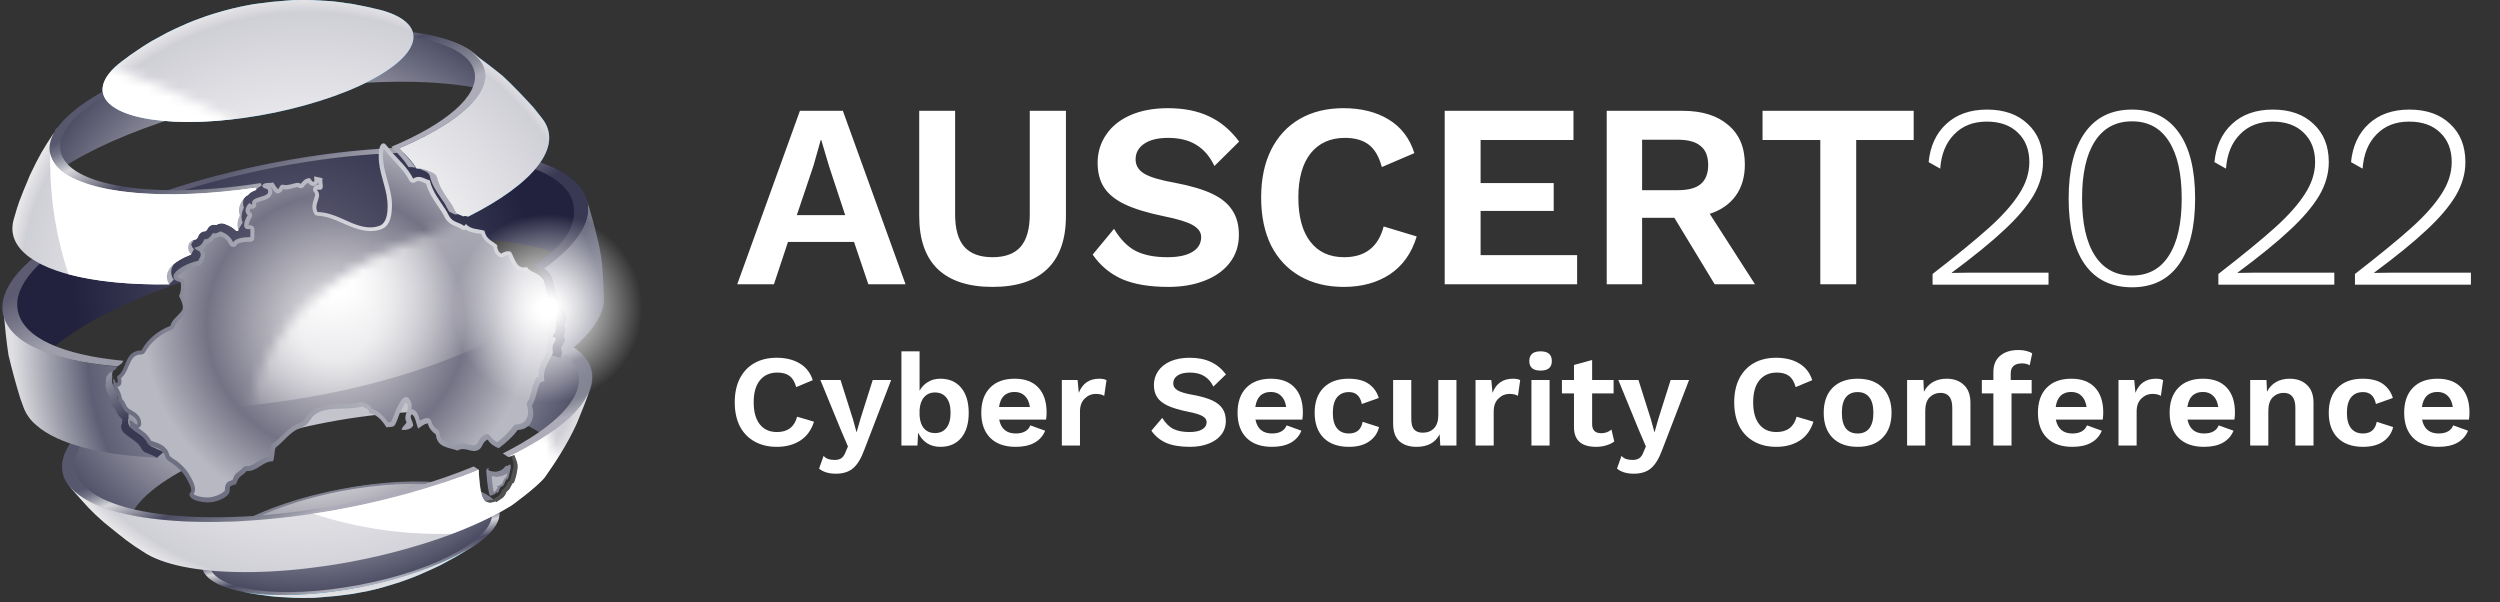 <svg width="245" height="59" viewBox="0 0 245 59" fill="none" xmlns="http://www.w3.org/2000/svg">
<rect x="0" y="0" width="245" height="59" fill="#333333" stroke="none"/>
<g clip-path="url(#clip0)">
<path d="M79.768 41.325C79.517 42.138 79.071 42.755 78.431 43.174C77.79 43.585 77.024 43.79 76.133 43.79C75.293 43.79 74.562 43.615 73.939 43.264C73.316 42.913 72.835 42.412 72.498 41.762C72.169 41.103 72.005 40.324 72.005 39.425C72.005 38.526 72.169 37.752 72.498 37.101C72.835 36.442 73.311 35.937 73.926 35.586C74.549 35.235 75.276 35.06 76.107 35.06C76.998 35.06 77.751 35.244 78.366 35.612C78.989 35.98 79.417 36.528 79.651 37.255L78.028 37.936C77.89 37.431 77.674 37.067 77.379 36.844C77.085 36.622 76.687 36.511 76.185 36.511C75.458 36.511 74.887 36.763 74.471 37.268C74.064 37.773 73.861 38.492 73.861 39.425C73.861 40.358 74.06 41.077 74.458 41.582C74.856 42.087 75.419 42.34 76.146 42.34C77.193 42.34 77.851 41.839 78.119 40.837L79.768 41.325Z" fill="white"/>
<path d="M84.709 44.06C84.389 44.933 84.017 45.545 83.593 45.896C83.177 46.247 82.619 46.422 81.918 46.422C81.217 46.422 80.667 46.255 80.269 45.922L80.711 44.676C80.849 44.83 81.001 44.933 81.165 44.984C81.338 45.044 81.55 45.074 81.801 45.074C82.069 45.074 82.286 45.019 82.45 44.907C82.615 44.796 82.753 44.595 82.866 44.304L83.099 43.752L82.385 42.083L80.399 37.242H82.372L83.593 41.094L83.943 42.378L84.333 41.017L85.527 37.242H87.332L84.709 44.06Z" fill="white"/>
<path d="M92.156 37.114C93.022 37.114 93.701 37.409 94.194 38C94.688 38.59 94.934 39.412 94.934 40.465C94.934 41.509 94.688 42.327 94.194 42.917C93.701 43.499 93.022 43.79 92.156 43.79C91.645 43.79 91.2 43.666 90.819 43.418C90.447 43.161 90.165 42.819 89.975 42.391L89.91 43.662H88.339V34.431H90.118V38.295C90.317 37.927 90.59 37.64 90.936 37.435C91.282 37.221 91.689 37.114 92.156 37.114ZM91.624 42.442C92.109 42.442 92.485 42.271 92.753 41.929C93.022 41.586 93.156 41.094 93.156 40.452C93.156 39.81 93.022 39.318 92.753 38.976C92.485 38.633 92.109 38.462 91.624 38.462C91.191 38.462 90.841 38.612 90.572 38.911C90.304 39.211 90.153 39.63 90.118 40.17V40.735C90.153 41.282 90.304 41.706 90.572 42.006C90.841 42.297 91.191 42.442 91.624 42.442Z" fill="white"/>
<path d="M102.567 40.426C102.567 40.666 102.549 40.897 102.515 41.12H97.919C98.101 42.027 98.642 42.481 99.542 42.481C99.914 42.481 100.221 42.412 100.463 42.275C100.706 42.138 100.875 41.941 100.97 41.685L102.424 42.211C102.216 42.725 101.865 43.118 101.372 43.392C100.887 43.658 100.277 43.79 99.542 43.79C98.469 43.79 97.638 43.499 97.049 42.917C96.461 42.327 96.166 41.505 96.166 40.452C96.166 39.399 96.452 38.582 97.023 38C97.594 37.409 98.399 37.114 99.438 37.114C100.442 37.114 101.212 37.401 101.749 37.974C102.294 38.548 102.567 39.365 102.567 40.426ZM99.425 38.411C98.992 38.411 98.646 38.535 98.386 38.783C98.135 39.031 97.975 39.399 97.906 39.887H100.931C100.862 39.408 100.697 39.044 100.437 38.796C100.178 38.539 99.84 38.411 99.425 38.411Z" fill="white"/>
<path d="M107.734 37.114C108.037 37.114 108.27 37.161 108.435 37.255L108.214 38.796C108.015 38.668 107.742 38.603 107.396 38.603C106.972 38.603 106.604 38.757 106.293 39.066C105.99 39.365 105.838 39.789 105.838 40.337V43.662H104.06V37.242H105.605L105.722 38.501C106.076 37.576 106.747 37.114 107.734 37.114Z" fill="white"/>
<path d="M116.587 35.06C117.383 35.06 118.067 35.192 118.638 35.458C119.209 35.715 119.711 36.125 120.144 36.69L118.911 37.884C118.686 37.422 118.387 37.08 118.015 36.857C117.643 36.626 117.171 36.511 116.6 36.511C116.081 36.511 115.678 36.609 115.393 36.806C115.116 36.994 114.977 37.247 114.977 37.563C114.977 37.854 115.12 38.086 115.406 38.257C115.691 38.428 116.206 38.578 116.951 38.706C117.729 38.852 118.348 39.031 118.807 39.245C119.266 39.459 119.599 39.729 119.807 40.054C120.023 40.371 120.131 40.769 120.131 41.248C120.131 41.77 119.98 42.224 119.677 42.609C119.382 42.986 118.967 43.277 118.43 43.482C117.903 43.688 117.297 43.79 116.613 43.79C115.67 43.79 114.895 43.662 114.289 43.405C113.692 43.14 113.207 42.742 112.835 42.211L113.9 40.953C114.22 41.475 114.588 41.839 115.003 42.044C115.419 42.241 115.934 42.34 116.548 42.34C117.102 42.34 117.522 42.254 117.807 42.083C118.102 41.912 118.249 41.668 118.249 41.351C118.249 41.12 118.11 40.927 117.833 40.773C117.565 40.619 117.08 40.474 116.379 40.337C115.574 40.174 114.93 39.981 114.445 39.759C113.969 39.536 113.623 39.262 113.406 38.937C113.19 38.612 113.082 38.21 113.082 37.73C113.082 37.225 113.22 36.772 113.497 36.369C113.774 35.959 114.177 35.638 114.705 35.406C115.241 35.175 115.869 35.06 116.587 35.06Z" fill="white"/>
<path d="M127.681 40.426C127.681 40.666 127.664 40.897 127.629 41.12H123.034C123.215 42.027 123.756 42.481 124.656 42.481C125.029 42.481 125.336 42.412 125.578 42.275C125.82 42.138 125.989 41.941 126.084 41.685L127.538 42.211C127.331 42.725 126.98 43.118 126.487 43.392C126.002 43.658 125.392 43.79 124.656 43.79C123.583 43.79 122.752 43.499 122.164 42.917C121.575 42.327 121.281 41.505 121.281 40.452C121.281 39.399 121.567 38.582 122.138 38C122.709 37.409 123.514 37.114 124.553 37.114C125.556 37.114 126.327 37.401 126.863 37.974C127.409 38.548 127.681 39.365 127.681 40.426ZM124.54 38.411C124.107 38.411 123.761 38.535 123.501 38.783C123.25 39.031 123.09 39.399 123.021 39.887H126.045C125.976 39.408 125.812 39.044 125.552 38.796C125.292 38.539 124.955 38.411 124.54 38.411Z" fill="white"/>
<path d="M132.147 37.114C133.004 37.114 133.671 37.285 134.147 37.628C134.623 37.97 134.947 38.428 135.12 39.001L133.459 39.592C133.303 38.813 132.883 38.424 132.199 38.424C131.689 38.424 131.295 38.599 131.018 38.95C130.75 39.292 130.616 39.797 130.616 40.465C130.616 41.133 130.754 41.638 131.031 41.98C131.308 42.314 131.693 42.481 132.186 42.481C132.948 42.481 133.398 42.1 133.536 41.338L135.146 41.852C135.008 42.442 134.683 42.913 134.173 43.264C133.671 43.615 133.017 43.79 132.212 43.79C131.139 43.79 130.308 43.499 129.72 42.917C129.131 42.327 128.837 41.505 128.837 40.452C128.837 39.399 129.127 38.582 129.707 38C130.295 37.409 131.109 37.114 132.147 37.114Z" fill="white"/>
<path d="M142.732 37.242V43.662H141.148L141.083 42.558C140.668 43.38 139.911 43.79 138.812 43.79C138.111 43.79 137.552 43.606 137.137 43.238C136.73 42.862 136.527 42.28 136.527 41.492V37.242H138.305V41.043C138.305 41.539 138.4 41.89 138.591 42.096C138.781 42.301 139.063 42.404 139.435 42.404C139.885 42.404 140.248 42.263 140.525 41.98C140.811 41.689 140.954 41.257 140.954 40.683V37.242H142.732Z" fill="white"/>
<path d="M148.277 37.114C148.58 37.114 148.814 37.161 148.978 37.255L148.758 38.796C148.559 38.668 148.286 38.603 147.94 38.603C147.516 38.603 147.148 38.757 146.836 39.066C146.533 39.365 146.382 39.789 146.382 40.337V43.662H144.603V37.242H146.148L146.265 38.501C146.62 37.576 147.291 37.114 148.277 37.114Z" fill="white"/>
<path d="M150.976 36.318C150.24 36.318 149.872 36.006 149.872 35.381C149.872 34.747 150.24 34.431 150.976 34.431C151.712 34.431 152.079 34.747 152.079 35.381C152.079 36.006 151.712 36.318 150.976 36.318ZM151.859 43.662H150.08V37.242H151.859V43.662Z" fill="white"/>
<path d="M158.197 43.264C157.989 43.427 157.725 43.555 157.405 43.649C157.093 43.743 156.765 43.79 156.418 43.79C154.973 43.79 154.25 43.144 154.25 41.852V38.552H153.069V37.242H154.25V35.766L156.029 35.278V37.242H158.132V38.552H156.029V41.569C156.029 42.16 156.327 42.455 156.925 42.455C157.305 42.455 157.639 42.335 157.924 42.096L158.197 43.264Z" fill="white"/>
<path d="M162.906 44.06C162.585 44.933 162.213 45.545 161.789 45.896C161.374 46.247 160.816 46.422 160.114 46.422C159.413 46.422 158.864 46.255 158.466 45.922L158.907 44.676C159.046 44.83 159.197 44.933 159.362 44.984C159.535 45.044 159.747 45.074 159.998 45.074C160.266 45.074 160.482 45.019 160.647 44.907C160.811 44.796 160.95 44.595 161.062 44.304L161.296 43.752L160.582 42.083L158.596 37.242H160.569L161.789 41.094L162.14 42.378L162.529 41.017L163.723 37.242H165.528L162.906 44.06Z" fill="white"/>
<path d="M177.716 41.325C177.465 42.138 177.02 42.755 176.379 43.174C175.739 43.585 174.973 43.79 174.081 43.79C173.242 43.79 172.511 43.615 171.887 43.264C171.264 42.913 170.784 42.412 170.446 41.762C170.118 41.103 169.953 40.324 169.953 39.425C169.953 38.526 170.118 37.752 170.446 37.101C170.784 36.442 171.26 35.937 171.874 35.586C172.498 35.235 173.225 35.06 174.055 35.06C174.947 35.06 175.7 35.244 176.314 35.612C176.937 35.98 177.366 36.528 177.6 37.255L175.977 37.936C175.838 37.431 175.622 37.067 175.328 36.844C175.033 36.622 174.635 36.511 174.133 36.511C173.406 36.511 172.835 36.763 172.42 37.268C172.013 37.773 171.81 38.492 171.81 39.425C171.81 40.358 172.009 41.077 172.407 41.582C172.805 42.087 173.367 42.34 174.094 42.34C175.142 42.34 175.799 41.839 176.068 40.837L177.716 41.325Z" fill="white"/>
<path d="M182.047 37.114C183.095 37.114 183.908 37.409 184.488 38C185.077 38.59 185.371 39.408 185.371 40.452C185.371 41.496 185.077 42.314 184.488 42.904C183.908 43.495 183.095 43.79 182.047 43.79C181 43.79 180.182 43.495 179.594 42.904C179.014 42.314 178.724 41.496 178.724 40.452C178.724 39.408 179.014 38.59 179.594 38C180.182 37.409 181 37.114 182.047 37.114ZM182.047 38.424C181.545 38.424 181.16 38.595 180.892 38.937C180.632 39.271 180.503 39.776 180.503 40.452C180.503 41.128 180.632 41.638 180.892 41.98C181.16 42.314 181.545 42.481 182.047 42.481C182.549 42.481 182.93 42.314 183.19 41.98C183.458 41.638 183.592 41.128 183.592 40.452C183.592 39.776 183.458 39.271 183.19 38.937C182.93 38.595 182.549 38.424 182.047 38.424Z" fill="white"/>
<path d="M190.765 37.114C191.466 37.114 192.029 37.315 192.453 37.718C192.885 38.12 193.102 38.697 193.102 39.451V43.662H191.323V39.964C191.323 38.989 190.938 38.501 190.168 38.501C189.752 38.501 189.398 38.646 189.103 38.937C188.818 39.228 188.675 39.673 188.675 40.273V43.662H186.896V37.242H188.493L188.545 38.385C188.762 37.966 189.06 37.649 189.441 37.435C189.822 37.221 190.263 37.114 190.765 37.114Z" fill="white"/>
<path d="M197.051 37.242H199.103V38.552H197.129V43.662H195.351V38.552H194.221V37.242H195.351V36.472C195.351 35.77 195.571 35.235 196.013 34.867C196.454 34.491 197.051 34.302 197.804 34.302C198.09 34.302 198.35 34.332 198.583 34.392C198.826 34.452 199.016 34.533 199.155 34.636L198.908 35.804C198.709 35.676 198.462 35.612 198.168 35.612C197.424 35.612 197.051 35.941 197.051 36.6V37.242Z" fill="white"/>
<path d="M206.119 40.426C206.119 40.666 206.101 40.897 206.067 41.12H201.471C201.653 42.027 202.194 42.481 203.094 42.481C203.466 42.481 203.773 42.412 204.015 42.275C204.258 42.138 204.427 41.941 204.522 41.685L205.976 42.211C205.768 42.725 205.418 43.118 204.924 43.392C204.44 43.658 203.829 43.79 203.094 43.79C202.021 43.79 201.19 43.499 200.601 42.917C200.013 42.327 199.718 41.505 199.718 40.452C199.718 39.399 200.004 38.582 200.575 38C201.146 37.409 201.951 37.114 202.99 37.114C203.994 37.114 204.764 37.401 205.301 37.974C205.846 38.548 206.119 39.365 206.119 40.426ZM202.977 38.411C202.544 38.411 202.198 38.535 201.938 38.783C201.687 39.031 201.527 39.399 201.458 39.887H204.483C204.414 39.408 204.249 39.044 203.99 38.796C203.73 38.539 203.392 38.411 202.977 38.411Z" fill="white"/>
<path d="M211.286 37.114C211.589 37.114 211.822 37.161 211.987 37.255L211.766 38.796C211.567 38.668 211.295 38.603 210.948 38.603C210.524 38.603 210.156 38.757 209.845 39.066C209.542 39.365 209.39 39.789 209.39 40.337V43.662H207.612V37.242H209.157L209.274 38.501C209.628 37.576 210.299 37.114 211.286 37.114Z" fill="white"/>
<path d="M219.025 40.426C219.025 40.666 219.007 40.897 218.973 41.12H214.377C214.559 42.027 215.1 42.481 216 42.481C216.372 42.481 216.679 42.412 216.921 42.275C217.164 42.138 217.333 41.941 217.428 41.685L218.882 42.211C218.674 42.725 218.324 43.118 217.83 43.392C217.346 43.658 216.735 43.79 216 43.79C214.927 43.79 214.096 43.499 213.507 42.917C212.919 42.327 212.624 41.505 212.624 40.452C212.624 39.399 212.91 38.582 213.481 38C214.052 37.409 214.857 37.114 215.896 37.114C216.9 37.114 217.67 37.401 218.207 37.974C218.752 38.548 219.025 39.365 219.025 40.426ZM215.883 38.411C215.45 38.411 215.104 38.535 214.844 38.783C214.593 39.031 214.433 39.399 214.364 39.887H217.389C217.32 39.408 217.155 39.044 216.896 38.796C216.636 38.539 216.298 38.411 215.883 38.411Z" fill="white"/>
<path d="M224.387 37.114C225.088 37.114 225.65 37.315 226.074 37.718C226.507 38.12 226.723 38.697 226.723 39.451V43.662H224.945V39.964C224.945 38.989 224.56 38.501 223.789 38.501C223.374 38.501 223.019 38.646 222.725 38.937C222.439 39.228 222.296 39.673 222.296 40.273V43.662H220.518V37.242H222.115L222.167 38.385C222.383 37.966 222.682 37.649 223.062 37.435C223.443 37.221 223.885 37.114 224.387 37.114Z" fill="white"/>
<path d="M231.529 37.114C232.385 37.114 233.052 37.285 233.528 37.628C234.004 37.97 234.328 38.428 234.501 39.001L232.84 39.592C232.684 38.813 232.264 38.424 231.58 38.424C231.07 38.424 230.676 38.599 230.399 38.95C230.131 39.292 229.997 39.797 229.997 40.465C229.997 41.133 230.135 41.638 230.412 41.98C230.689 42.314 231.074 42.481 231.567 42.481C232.329 42.481 232.779 42.1 232.918 41.338L234.527 41.852C234.389 42.442 234.064 42.913 233.554 43.264C233.052 43.615 232.398 43.79 231.593 43.79C230.52 43.79 229.689 43.499 229.101 42.917C228.512 42.327 228.218 41.505 228.218 40.452C228.218 39.399 228.508 38.582 229.088 38C229.676 37.409 230.49 37.114 231.529 37.114Z" fill="white"/>
<path d="M242.009 40.426C242.009 40.666 241.992 40.897 241.957 41.12H237.362C237.544 42.027 238.084 42.481 238.985 42.481C239.357 42.481 239.664 42.412 239.906 42.275C240.149 42.138 240.317 41.941 240.413 41.685L241.867 42.211C241.659 42.725 241.308 43.118 240.815 43.392C240.33 43.658 239.72 43.79 238.985 43.79C237.911 43.79 237.081 43.499 236.492 42.917C235.903 42.327 235.609 41.505 235.609 40.452C235.609 39.399 235.895 38.582 236.466 38C237.037 37.409 237.842 37.114 238.881 37.114C239.885 37.114 240.655 37.401 241.192 37.974C241.737 38.548 242.009 39.365 242.009 40.426ZM238.868 38.411C238.435 38.411 238.089 38.535 237.829 38.783C237.578 39.031 237.418 39.399 237.349 39.887H240.374C240.304 39.408 240.14 39.044 239.88 38.796C239.621 38.539 239.283 38.411 238.868 38.411Z" fill="white"/>
<path fill-rule="evenodd" clip-rule="evenodd" d="M118.479 11.4C117.357 10.868 116.014 10.602 114.451 10.602C113.04 10.602 111.808 10.833 110.754 11.297C109.717 11.761 108.927 12.405 108.383 13.229C107.839 14.036 107.567 14.946 107.567 15.959C107.567 16.921 107.78 17.728 108.205 18.381C108.63 19.033 109.309 19.583 110.244 20.029C111.196 20.476 112.462 20.862 114.043 21.188C115.419 21.463 116.371 21.755 116.898 22.064C117.442 22.373 117.714 22.759 117.714 23.223C117.714 23.858 117.425 24.348 116.847 24.691C116.286 25.035 115.462 25.206 114.374 25.206C113.168 25.206 112.156 25.009 111.34 24.614C110.525 24.202 109.802 23.472 109.173 22.425L107.083 24.949C107.814 26.014 108.766 26.812 109.938 27.344C111.128 27.86 112.649 28.117 114.502 28.117C115.844 28.117 117.034 27.911 118.071 27.499C119.125 27.087 119.94 26.503 120.518 25.747C121.113 24.975 121.411 24.065 121.411 23.017C121.411 22.055 121.198 21.257 120.773 20.622C120.365 19.969 119.711 19.428 118.81 18.999C117.909 18.57 116.694 18.209 115.165 17.917C113.703 17.659 112.692 17.359 112.131 17.015C111.57 16.672 111.289 16.208 111.289 15.624C111.289 14.989 111.561 14.482 112.105 14.105C112.666 13.71 113.456 13.512 114.476 13.512C115.598 13.512 116.524 13.744 117.255 14.208C117.986 14.654 118.572 15.341 119.014 16.268L121.436 13.873C120.586 12.739 119.6 11.915 118.479 11.4ZM83.696 23.712H77.221L75.844 27.86H72.249L78.393 10.859H82.6L88.744 27.86H85.098L83.696 23.712ZM82.829 21.085L81.249 16.294L80.484 13.718H80.433L79.719 16.243L78.088 21.085H82.829ZM104.461 21.163C104.461 23.463 103.849 25.198 102.626 26.366C101.419 27.533 99.634 28.117 97.272 28.117C94.909 28.117 93.116 27.533 91.893 26.366C90.686 25.198 90.083 23.463 90.083 21.163V10.859H93.601V21.008C93.601 22.433 93.898 23.489 94.493 24.176C95.105 24.863 96.031 25.206 97.272 25.206C98.513 25.206 99.43 24.863 100.025 24.176C100.62 23.489 100.917 22.433 100.917 21.008V10.859H104.461V21.163ZM138.838 23.172C138.345 24.803 137.469 26.039 136.212 26.881C134.954 27.705 133.45 28.117 131.699 28.117C130.051 28.117 128.615 27.765 127.391 27.061C126.167 26.357 125.224 25.352 124.561 24.047C123.915 22.725 123.592 21.163 123.592 19.359C123.592 17.556 123.915 16.002 124.561 14.697C125.224 13.375 126.159 12.362 127.365 11.658C128.589 10.954 130.017 10.602 131.648 10.602C133.399 10.602 134.878 10.971 136.084 11.709C137.308 12.448 138.149 13.547 138.608 15.006L135.421 16.371C135.149 15.358 134.725 14.628 134.147 14.182C133.569 13.736 132.787 13.512 131.801 13.512C130.374 13.512 129.252 14.019 128.436 15.032C127.637 16.045 127.238 17.488 127.238 19.359C127.238 21.231 127.629 22.674 128.411 23.687C129.192 24.7 130.297 25.206 131.725 25.206C133.781 25.206 135.073 24.202 135.6 22.193L138.838 23.172ZM154.558 27.86V25H145.099V20.673H152.263V17.943H145.099V13.718H154.201V10.859H141.581V27.86H154.558ZM164.088 21.343H160.926V27.86H157.459V10.859H164.878C166.798 10.859 168.294 11.323 169.365 12.25C170.452 13.16 170.996 14.448 170.996 16.114C170.996 17.333 170.699 18.355 170.104 19.179C169.509 20.003 168.659 20.596 167.555 20.956L171.991 27.86H168.039L164.088 21.343ZM160.926 18.638H164.419C165.439 18.638 166.187 18.441 166.662 18.046C167.155 17.634 167.402 17.007 167.402 16.165C167.402 15.324 167.155 14.706 166.662 14.311C166.187 13.899 165.439 13.693 164.419 13.693H160.926V18.638ZM181.907 13.718H187.541V10.859H172.729V13.718H178.389V27.86H181.907V13.718ZM194.958 22.29C193.67 23.451 191.815 24.971 189.393 26.849V27.899H200.755V26.721H192.974L191.274 26.747V26.721C193.438 25.116 195.147 23.724 196.401 22.546C197.672 21.368 198.626 20.25 199.261 19.191C199.897 18.115 200.214 17.014 200.214 15.887C200.214 14.316 199.716 13.07 198.72 12.148C197.741 11.209 196.41 10.739 194.726 10.739C193.077 10.739 191.746 11.209 190.733 12.148C189.737 13.07 189.161 14.316 189.006 15.887L190.14 16.527C190.243 15.11 190.698 13.992 191.506 13.172C192.313 12.335 193.378 11.917 194.701 11.917C195.989 11.917 197.002 12.276 197.741 12.993C198.497 13.71 198.875 14.675 198.875 15.887C198.875 16.946 198.54 17.987 197.87 19.012C197.217 20.036 196.247 21.129 194.958 22.29ZM204.326 25.927C205.391 27.413 206.928 28.155 208.938 28.155C210.93 28.155 212.459 27.413 213.524 25.927C214.589 24.424 215.121 22.265 215.121 19.447C215.121 16.63 214.589 14.478 213.524 12.993C212.459 11.49 210.93 10.739 208.938 10.739C206.928 10.739 205.391 11.49 204.326 12.993C203.261 14.478 202.728 16.63 202.728 19.447C202.728 22.265 203.261 24.424 204.326 25.927ZM212.545 25.056C211.72 26.354 210.518 27.003 208.938 27.003C207.357 27.003 206.147 26.354 205.305 25.056C204.463 23.759 204.042 21.889 204.042 19.447C204.042 17.005 204.463 15.136 205.305 13.838C206.147 12.54 207.357 11.892 208.938 11.892C210.518 11.892 211.72 12.54 212.545 13.838C213.387 15.136 213.807 17.005 213.807 19.447C213.807 21.889 213.387 23.759 212.545 25.056ZM217.4 26.849C219.822 24.971 221.677 23.451 222.965 22.29C224.253 21.129 225.224 20.036 225.876 19.012C226.546 17.987 226.881 16.946 226.881 15.887C226.881 14.675 226.503 13.71 225.748 12.993C225.009 12.276 223.996 11.917 222.707 11.917C221.385 11.917 220.32 12.335 219.512 13.172C218.705 13.992 218.25 15.11 218.147 16.527L217.013 15.887C217.168 14.316 217.743 13.07 218.739 12.148C219.753 11.209 221.084 10.739 222.733 10.739C224.416 10.739 225.748 11.209 226.727 12.148C227.723 13.07 228.221 14.316 228.221 15.887C228.221 17.014 227.903 18.115 227.268 19.191C226.632 20.25 225.679 21.368 224.408 22.546C223.154 23.724 221.445 25.116 219.28 26.721V26.747L220.981 26.721H228.762V27.899H217.4V26.849ZM236.352 22.29C235.064 23.451 233.208 24.971 230.786 26.849V27.899H242.149V26.721H234.368L232.667 26.747V26.721C234.832 25.116 236.541 23.724 237.795 22.546C239.066 21.368 240.019 20.25 240.655 19.191C241.29 18.115 241.608 17.014 241.608 15.887C241.608 14.316 241.11 13.07 240.114 12.148C239.134 11.209 237.803 10.739 236.12 10.739C234.471 10.739 233.14 11.209 232.126 12.148C231.13 13.07 230.555 14.316 230.4 15.887L231.534 16.527C231.637 15.11 232.092 13.992 232.899 13.172C233.707 12.335 234.772 11.917 236.094 11.917C237.382 11.917 238.396 12.276 239.134 12.993C239.89 13.71 240.268 14.675 240.268 15.887C240.268 16.946 239.933 17.987 239.263 19.012C238.611 20.036 237.64 21.129 236.352 22.29Z" fill="white"/>
<g style="mix-blend-mode:screen">
<path d="M57.829 26.56C53.011 22.304 36.93 22.219 21.933 26.39C8.646 30.079 0.663 35.868 2.345 40.096L1.975 39.103C1.575 37.826 1.262 36.095 0.977 34.818C0.777 33.427 0.406 31.583 0.292 30.164C0.235 26.049 7.991 20.885 20.194 17.508C35.248 13.309 51.414 13.394 56.261 17.678C56.717 18.955 57.088 20.261 57.345 21.651C57.63 23.269 57.801 24.914 57.829 26.56ZM57.316 21.651C57.059 20.289 56.689 18.955 56.233 17.678C56.831 18.189 57.202 18.757 57.43 19.353C57.858 20.686 58.086 22.588 58.4 23.95C58.856 26.929 59.141 27.128 59.169 29.341C59.198 28.348 58.742 27.383 57.801 26.56C57.801 24.914 57.63 23.269 57.316 21.651Z" fill="url(#paint0_radial)"/>
<path d="M19.538 10.84C33.366 7.009 48.192 7.066 52.64 11.01C52.868 11.209 53.068 11.436 53.239 11.663L52.355 10.556C51.5 9.591 50.274 8.371 49.333 7.463C48.335 6.64 46.966 5.618 45.911 4.852C41.663 2.157 30.315 2.27 19.68 5.221C12.581 7.208 7.477 9.96 5.624 12.542C4.312 14.472 4.17 14.926 2.972 17.281C2.345 18.672 2.317 18.586 1.404 21.424C2.516 17.849 9.331 13.677 19.538 10.84Z" fill="url(#paint1_radial)"/>
<path d="M36.73 0.88C36.046 0.709 35.248 0.567 34.649 0.454C33.708 0.312 33.566 0.284 32.026 0.142C31.285 0.085 31.228 0.085 29.916 0.057C29.289 0.057 29.289 0.057 28.12 0.113C27.55 0.142 27.55 0.142 26.495 0.255C25.183 0.397 24.328 0.567 23.444 0.766C22.874 0.851 22.874 0.851 21.847 1.107C21.277 1.277 21.277 1.277 20.194 1.617C19.566 1.816 19.566 1.816 18.397 2.298C17.685 2.611 17.685 2.611 16.373 3.235C15.461 3.689 15.404 3.746 13.95 4.625C13.579 4.852 13.123 5.193 12.723 5.477C14.577 4.228 17.314 3.036 20.707 2.1C26.609 0.454 32.853 0.057 36.73 0.88Z" fill="url(#paint2_radial)"/>
<path d="M56.831 34.505C52.44 30.618 37.785 30.561 24.128 34.335C11.098 37.967 3.657 43.785 6.821 47.7C7.99 49.119 8.332 49.176 10.385 51.134C11.896 52.411 12.096 52.808 13.892 53.972C13.778 53.887 13.664 53.801 13.55 53.716C10.015 50.595 16.059 45.601 27.008 42.564C37.956 39.528 49.703 39.585 53.239 42.678C54.465 43.756 54.294 45.288 53.41 46.651C54.892 44.494 55.149 43.898 56.46 41.259C56.888 40.237 57.515 39.074 57.886 38.053C58.314 36.776 58 35.555 56.831 34.505Z" fill="url(#paint3_radial)"/>
<path d="M29.887 48.807C22.218 50.936 17.998 54.426 20.479 56.611C21.106 57.15 22.075 57.576 23.33 57.859C23.814 57.973 24.499 58.086 24.983 58.172C25.924 58.342 26.067 58.342 27.607 58.484C28.348 58.54 28.405 58.54 29.716 58.569C30.344 58.569 30.344 58.569 31.513 58.512C32.054 58.484 32.054 58.484 33.138 58.37C33.623 58.313 33.68 58.313 34.678 58.172C35.134 58.086 35.732 57.973 36.189 57.888C36.702 57.774 36.702 57.774 37.757 57.49C38.327 57.32 38.327 57.32 39.41 56.98C40.038 56.781 40.038 56.781 41.207 56.299C41.919 55.987 41.919 55.987 43.26 55.362C44.172 54.908 44.229 54.852 45.683 53.972L46.51 53.433C48.876 51.815 49.646 50.141 48.249 48.892C45.769 46.708 37.557 46.679 29.887 48.807Z" fill="url(#paint4_radial)"/>
<path fill-rule="evenodd" clip-rule="evenodd" d="M33.423 47.928C25.383 49.46 19.253 52.865 19.766 55.533C20.279 58.2 27.207 59.108 35.276 57.576C43.316 56.043 49.447 52.638 48.933 49.999C48.42 47.303 41.463 46.395 33.423 47.928ZM35.219 57.32C27.549 58.768 20.963 57.916 20.479 55.362C19.994 52.837 25.81 49.602 33.451 48.126C41.121 46.679 47.707 47.531 48.192 50.084C48.705 52.638 42.889 55.873 35.219 57.32Z" fill="url(#paint5_linear)"/>
<path d="M39.154 14.528C39.24 14.614 39.325 14.699 39.382 14.784C39.895 15.295 40.409 15.834 40.836 16.515C40.893 16.515 40.95 16.515 41.007 16.515C41.435 16.515 41.777 16.657 42.034 16.77C42.119 16.799 42.233 16.855 42.29 16.884C42.575 16.969 42.804 17.196 42.861 17.48C43.032 18.217 43.459 18.87 43.887 19.494C44.03 19.693 44.144 19.863 44.258 20.034C44.343 20.175 44.429 20.317 44.486 20.459C44.571 20.601 44.657 20.771 44.714 20.856C44.799 20.942 44.971 20.998 45.142 21.083C45.227 21.112 45.313 21.14 45.37 21.197C45.455 21.169 45.541 21.169 45.598 21.169C45.683 21.169 45.797 21.197 45.883 21.225C52.27 18.019 55.263 14.387 53.153 11.634L52.27 10.527C51.386 9.563 50.217 8.314 49.247 7.434C48.392 6.725 47.251 5.874 46.282 5.164C46.339 5.221 46.425 5.278 46.482 5.335C49.418 7.832 46.168 11.549 39.154 14.528Z" fill="url(#paint6_radial)"/>
<path d="M10.785 10.216C13.351 12.486 21.933 12.542 29.945 10.301C37.956 8.087 42.376 4.427 39.781 2.157C39.211 1.646 38.327 1.249 37.244 0.965C36.445 0.766 35.391 0.539 34.592 0.397C32.938 0.17 32.91 0.142 31.969 0.085C30.601 0 30.601 0 29.888 0C28.69 0 28.69 0 28.091 0.057C27.008 0.142 27.008 0.142 26.466 0.199C25.525 0.312 25.525 0.312 24.927 0.397C23.957 0.568 23.216 0.709 21.847 1.078C20.764 1.39 20.735 1.419 20.194 1.589C19.025 2.015 18.996 2.015 18.397 2.27C17.114 2.838 17.057 2.866 16.373 3.207C14.947 3.973 14.833 4.029 13.95 4.597C13.465 4.937 12.781 5.363 12.324 5.732C10.043 7.321 9.388 8.995 10.785 10.216Z" fill="url(#paint7_radial)"/>
<path d="M23.216 57.888C23.701 58.001 24.385 58.115 24.869 58.2C26.523 58.427 26.552 58.455 27.493 58.512C28.89 58.597 28.89 58.597 29.602 58.597C30.8 58.597 30.8 58.597 31.399 58.541C32.482 58.455 32.482 58.455 33.024 58.399C33.965 58.285 33.965 58.285 34.563 58.2C35.02 58.115 35.618 58.001 36.075 57.916C37.073 57.689 37.158 57.661 37.643 57.519C38.726 57.207 38.755 57.178 39.297 57.008C40.465 56.583 40.494 56.583 41.093 56.327C42.376 55.76 42.433 55.731 43.146 55.391C44.457 54.681 44.799 54.511 45.569 54L46.396 53.461C44.628 54.653 41.977 55.816 38.698 56.724C32.967 58.342 26.922 58.711 23.216 57.888Z" fill="url(#paint8_radial)"/>
<path fill-rule="evenodd" clip-rule="evenodd" d="M57.972 36.435C57.06 31.753 44.742 30.136 30.43 32.86C16.117 35.584 5.254 41.6 6.137 46.282C7.05 50.964 19.367 52.581 33.68 49.857C38.612 48.921 43.146 47.559 46.909 46.026L46.425 45.714C42.775 47.218 38.384 48.523 33.594 49.432C19.966 52.014 8.247 50.51 7.392 46.026C6.537 41.571 16.886 35.839 30.487 33.257C44.115 30.675 55.834 32.179 56.689 36.662C57.174 39.103 54.237 41.94 49.276 44.437L49.789 44.778C55.263 42.139 58.485 39.074 57.972 36.435Z" fill="url(#paint9_linear)"/>
<path d="M58.656 23.808C58.343 22.446 57.858 20.658 57.43 19.353C58.2 21.453 56.632 23.893 53.296 26.277C53.496 26.419 53.695 26.617 53.866 26.844C53.923 26.901 53.98 26.986 54.037 27.099C54.209 27.525 54.294 28.008 54.408 28.49C54.522 29.086 54.665 29.71 54.893 30.051C54.921 30.107 54.978 30.164 55.035 30.221C55.206 30.42 55.434 30.675 55.463 31.044C55.492 31.356 55.377 31.583 55.32 31.725C55.32 31.725 55.32 31.753 55.292 31.753C55.292 31.81 55.292 31.924 55.32 32.009C55.349 32.207 55.377 32.406 55.32 32.633C55.292 32.746 55.263 32.832 55.235 32.917C55.263 32.945 55.263 33.002 55.292 33.059C55.377 33.286 55.349 33.513 55.235 33.711L55.206 33.74C55.035 34.052 55.007 34.108 55.064 34.307C55.121 34.477 55.121 34.676 55.035 34.846C55.007 34.903 54.978 34.96 54.95 35.045C57.658 33.087 59.169 31.101 59.198 29.313C59.084 26.816 59.056 25.652 58.656 23.808ZM14.292 44.296C14.121 44.211 13.978 44.069 13.921 43.898C13.75 43.501 13.408 43.274 13.009 42.99C12.752 42.82 12.467 42.621 12.21 42.366C11.982 42.139 11.925 41.798 12.011 41.515C12.011 41.515 12.011 41.486 12.04 41.486C12.011 41.373 12.011 41.203 12.068 41.061C11.925 40.947 11.783 40.805 11.669 40.635C11.555 40.465 11.469 40.294 11.412 40.181C11.384 40.124 11.355 40.039 11.327 40.011C11.099 39.869 10.956 39.614 10.956 39.33C10.956 39.131 10.813 38.791 10.642 38.507C10.585 38.422 10.557 38.337 10.528 38.251L10.443 37.968C10.414 37.797 10.414 37.656 10.471 37.514C10.443 37.287 10.414 36.918 10.699 36.634C10.785 36.52 10.928 36.464 11.041 36.407C11.099 36.35 11.156 36.294 11.213 36.265C11.327 36.208 11.412 36.095 11.469 35.925C7.05 35.527 3.571 34.506 1.718 32.86C0.92 32.151 0.464 31.384 0.35 30.533C0.464 31.867 0.635 33.541 0.834 34.818C1.148 36.123 1.604 37.826 2.003 39.103L2.374 40.096C2.602 40.635 2.973 41.174 3.543 41.657C5.681 43.558 10.015 44.608 15.489 44.863C15.347 44.75 15.147 44.664 14.862 44.551C14.634 44.466 14.463 44.409 14.292 44.296Z" fill="url(#paint10_radial)"/>
<path d="M5.368 12.911C5.453 12.798 5.539 12.656 5.624 12.514C5.51 12.628 5.425 12.77 5.368 12.911Z" fill="url(#paint11_radial)"/>
<path d="M5.368 12.911C5.453 12.798 5.539 12.656 5.624 12.514C5.51 12.628 5.425 12.77 5.368 12.911Z" fill="url(#paint12_radial)"/>
<path d="M45.911 4.824C46.054 4.937 46.196 5.023 46.367 5.136C46.225 5.023 46.054 4.909 45.911 4.824Z" fill="#DC4326"/>
<path d="M5.368 12.911C5.453 12.798 5.539 12.656 5.624 12.514C5.51 12.628 5.425 12.77 5.368 12.911Z" fill="#DC4326"/>
<path d="M14.891 43.785C14.72 43.7 14.577 43.558 14.492 43.387C14.32 42.99 13.978 42.763 13.579 42.479C13.322 42.309 13.037 42.11 12.781 41.855C12.553 41.628 12.496 41.288 12.581 41.004C12.581 41.004 12.581 40.975 12.61 40.975C12.581 40.862 12.581 40.692 12.638 40.55C12.496 40.436 12.353 40.294 12.21 40.124C12.097 39.954 12.011 39.783 11.954 39.67C11.925 39.613 11.897 39.528 11.868 39.5C11.64 39.358 11.498 39.102 11.498 38.819C11.498 38.62 11.355 38.251 11.184 37.996C11.127 37.911 11.099 37.825 11.07 37.74L10.985 37.457C10.956 37.286 10.956 37.145 11.013 37.003C10.985 36.832 10.956 36.577 11.07 36.35C11.041 36.378 10.985 36.407 10.956 36.435C10.813 36.464 10.699 36.549 10.614 36.662C10.329 36.974 10.357 37.315 10.386 37.542C10.329 37.684 10.329 37.854 10.357 37.996L10.443 38.28C10.471 38.365 10.5 38.45 10.557 38.535C10.756 38.819 10.87 39.159 10.87 39.358C10.87 39.642 11.013 39.897 11.241 40.039C11.27 40.067 11.298 40.152 11.327 40.209C11.384 40.351 11.469 40.493 11.583 40.663C11.697 40.833 11.84 40.975 11.982 41.089C11.954 41.259 11.954 41.401 11.954 41.514C11.954 41.543 11.954 41.543 11.925 41.543C11.811 41.827 11.897 42.167 12.125 42.394C12.382 42.65 12.695 42.848 12.923 43.018C13.322 43.302 13.636 43.501 13.836 43.926C13.921 44.097 14.035 44.239 14.206 44.324C14.406 44.409 14.577 44.466 14.748 44.551C15.033 44.664 15.233 44.749 15.375 44.863L16.003 44.324C15.86 44.182 15.661 44.125 15.375 44.012C15.261 43.926 15.09 43.87 14.891 43.785ZM55.434 31.072C55.377 30.703 55.178 30.448 55.007 30.249C54.95 30.192 54.893 30.107 54.864 30.079C54.636 29.738 54.522 29.114 54.38 28.518C54.294 28.036 54.18 27.553 54.009 27.128C53.952 27.014 53.895 26.929 53.838 26.872C53.695 26.645 53.496 26.475 53.296 26.333C56.347 24.148 57.972 21.906 57.573 19.863C56.632 14.642 42.975 12.883 27.151 15.891C11.327 18.898 -0.705 25.539 0.293 30.732C0.834 33.597 4.969 35.328 11.441 35.896V35.924C11.498 35.896 11.555 35.868 11.64 35.839C11.697 35.782 11.754 35.726 11.811 35.697C11.925 35.641 12.011 35.499 12.097 35.357C6.138 34.789 2.26 33.115 1.747 30.448C0.749 25.539 12.182 19.211 27.236 16.345C42.291 13.479 55.377 15.153 56.204 20.09C56.575 22.304 55.206 24.006 52.412 26.021C52.498 26.106 52.612 26.191 52.726 26.276C52.811 26.361 52.925 26.475 52.982 26.617C53.039 26.674 53.096 26.759 53.154 26.872C53.325 27.298 53.41 27.78 53.524 28.263C53.638 28.859 53.781 29.483 54.009 29.823C54.037 29.88 54.094 29.937 54.151 29.994C54.322 30.192 54.551 30.448 54.579 30.817C54.608 31.129 54.494 31.356 54.437 31.498C54.437 31.498 54.437 31.526 54.408 31.526C54.408 31.583 54.408 31.696 54.437 31.781C54.465 31.98 54.494 32.179 54.437 32.406C54.408 32.519 54.38 32.604 54.351 32.689C54.38 32.718 54.38 32.775 54.408 32.831C54.494 33.058 54.465 33.285 54.351 33.484L54.322 33.512C54.151 33.825 54.123 33.881 54.18 34.08C54.237 34.25 54.237 34.449 54.151 34.619C54.123 34.676 54.094 34.733 54.066 34.818L54.921 35.073C54.95 35.016 54.978 34.959 55.007 34.874C55.064 34.704 55.064 34.505 55.035 34.335C54.978 34.137 55.007 34.051 55.178 33.768L55.206 33.739C55.32 33.541 55.349 33.285 55.263 33.087C55.235 33.03 55.235 33.002 55.206 32.945C55.235 32.86 55.263 32.775 55.292 32.661C55.32 32.434 55.32 32.235 55.292 32.037C55.292 31.952 55.263 31.838 55.263 31.781C55.263 31.781 55.263 31.753 55.292 31.753C55.349 31.611 55.463 31.384 55.434 31.072Z" fill="url(#paint13_linear)"/>
<path d="M45.655 21.14C45.626 21.14 45.626 21.14 45.598 21.14L45.94 21.197C45.854 21.169 45.74 21.14 45.655 21.14Z" fill="#1D1831"/>
<path d="M44.742 20.828C44.685 20.743 44.6 20.601 44.514 20.431C44.457 20.289 44.372 20.147 44.286 20.005C44.172 19.835 44.058 19.636 43.916 19.466C43.488 18.842 43.032 18.189 42.889 17.451C42.832 17.168 42.604 16.941 42.319 16.855C42.262 16.827 42.148 16.799 42.062 16.742C41.806 16.628 41.464 16.487 41.036 16.487C41.007 16.487 40.979 16.487 40.979 16.487C41.093 16.543 41.235 16.572 41.321 16.628C41.407 16.657 41.52 16.714 41.578 16.742C41.863 16.827 42.091 17.054 42.148 17.338C42.319 18.076 42.746 18.728 43.174 19.353C43.317 19.551 43.431 19.722 43.545 19.892C43.63 20.034 43.716 20.176 43.773 20.317C43.858 20.459 43.944 20.63 44.001 20.715C44.087 20.8 44.258 20.857 44.429 20.942C44.514 20.97 44.571 20.998 44.657 21.027C44.742 20.998 44.828 20.998 44.885 20.998C44.97 20.998 45.084 21.027 45.17 21.055H45.199C44.999 20.998 44.828 20.913 44.742 20.828ZM18.483 23.893C18.369 24.091 18.34 24.347 18.426 24.574C18.483 24.744 18.569 24.886 18.683 24.971C18.854 24.886 18.854 24.517 19.025 24.46C18.939 24.347 18.825 24.233 18.768 24.063C18.683 23.864 18.939 23.694 19.025 23.496C18.797 23.581 18.597 23.694 18.483 23.893ZM18.654 25C18.483 25.056 18.34 25.113 18.169 25.198C18.34 25.113 18.512 25.056 18.654 25ZM19.053 23.467C19.053 23.496 19.025 23.496 19.025 23.524H19.053C19.224 23.496 19.253 23.496 19.395 23.183C19.253 23.24 19.11 23.325 19.053 23.467ZM16.573 26.333C16.288 26.73 16.288 27.099 16.316 27.355C16.373 27.582 16.459 27.752 16.544 27.894L17.029 27.412C16.915 27.27 16.829 27.099 16.801 26.872C16.744 26.645 16.772 26.276 17.057 25.851C16.858 25.993 16.687 26.163 16.573 26.333ZM17.029 25.851C17.371 25.596 17.77 25.368 18.169 25.17C17.713 25.34 17.285 25.51 17.029 25.851ZM22.56 21.509C22.475 21.481 22.389 21.453 22.303 21.453C22.218 21.453 22.133 21.453 22.047 21.481C21.961 21.509 21.876 21.538 21.762 21.594C21.762 21.594 21.733 21.594 21.733 21.623C21.676 21.623 21.619 21.594 21.562 21.594C21.505 21.594 21.477 21.594 21.42 21.594C21.192 21.623 20.992 21.765 20.878 21.963C20.849 21.992 20.849 22.02 20.849 22.02H20.878C20.935 22.02 20.963 22.02 21.02 22.02C21.078 22.02 21.134 22.02 21.192 22.048C21.192 22.048 21.22 22.048 21.22 22.02C21.306 21.963 21.42 21.935 21.505 21.907C21.591 21.878 21.676 21.878 21.762 21.878C21.847 21.878 21.933 21.907 22.018 21.935C22.503 22.105 22.902 22.332 23.187 22.644C23.244 22.616 23.301 22.616 23.358 22.588C23.016 22.304 23.045 21.68 22.56 21.509ZM47.565 6.895C46.824 3.036 36.673 1.731 24.898 3.973C13.123 6.243 4.17 11.18 4.911 15.011C5.596 18.587 14.32 20.062 25.012 18.36L24.984 18.388C25.012 18.473 25.041 18.53 25.069 18.615C25.183 18.473 25.44 18.274 25.639 18.189C25.611 18.133 25.582 18.047 25.554 17.962C25.554 17.962 25.468 17.991 25.582 17.934C15.204 19.58 6.594 18.274 5.938 14.812C5.225 11.152 13.75 6.47 24.955 4.313C36.16 2.185 45.826 3.434 46.51 7.094C46.966 9.421 43.63 12.173 38.356 14.387C38.441 14.472 38.527 14.557 38.584 14.642C39.097 15.153 39.61 15.692 40.038 16.373C40.095 16.373 40.152 16.373 40.209 16.373C40.408 16.373 40.58 16.401 40.751 16.458C40.323 15.834 39.838 15.295 39.354 14.784C39.268 14.699 39.182 14.614 39.126 14.529C44.628 12.202 48.021 9.336 47.565 6.895ZM24.527 18.87C24.613 18.785 24.955 18.643 25.069 18.615C24.841 18.7 24.584 18.814 24.385 18.984C24.413 18.927 24.499 18.899 24.527 18.87ZM24.214 19.126C24.271 19.069 24.299 19.012 24.356 18.984C24.271 19.041 24.185 19.097 24.1 19.182C24.128 19.154 24.185 19.126 24.214 19.126ZM23.33 20.686C23.33 20.828 23.358 20.998 23.416 21.112C23.244 21.509 23.073 22.105 23.301 22.588C23.358 22.559 23.729 21.85 23.786 21.821C23.558 21.339 23.701 20.743 23.9 20.346C23.843 20.204 23.815 20.062 23.815 19.92C23.815 19.58 23.929 19.324 24.1 19.182C24.043 19.211 23.986 19.239 23.957 19.296C23.786 19.438 23.301 19.977 23.33 20.686ZM19.966 22.701C20.023 22.701 20.051 22.673 20.108 22.673C20.137 22.616 20.222 22.559 20.279 22.417C20.308 22.389 20.336 22.332 20.365 22.304C20.222 22.389 20.051 22.502 19.966 22.701Z" fill="url(#paint14_linear)"/>
<path fill-rule="evenodd" clip-rule="evenodd" d="M49.789 45.629C49.761 45.658 49.761 45.658 49.732 45.658C49.675 45.658 49.647 45.658 49.59 45.658C49.476 45.714 49.39 45.885 49.304 45.941C49.105 46.112 48.848 46.197 48.62 46.225C48.392 46.254 47.936 46.14 47.936 46.112C47.907 46.112 47.907 46.083 47.879 46.026C47.822 46.055 47.736 45.97 47.822 45.941C47.879 45.913 47.964 45.941 47.907 45.856C47.85 45.856 47.708 45.941 47.679 45.998C47.651 46.083 47.651 46.339 47.679 46.452C47.708 47.133 47.907 48.552 48.022 48.58C48.278 48.524 48.506 48.467 48.677 48.24C48.706 48.268 48.734 48.268 48.763 48.297C48.877 48.212 48.934 48.013 48.962 47.899C48.991 47.843 49.019 47.757 49.076 47.729C49.133 47.672 49.133 47.701 49.191 47.672C49.276 47.644 49.304 47.616 49.361 47.53C49.476 47.332 49.533 47.048 49.704 46.906C49.704 46.906 49.732 47.02 49.732 47.048C49.818 46.793 49.903 46.509 49.96 46.254C50.017 46.026 50.103 45.743 50.017 45.544C49.875 45.516 49.846 45.572 49.789 45.629ZM54.465 31.668C54.494 31.441 54.636 31.328 54.636 31.186C54.608 30.987 54.351 30.76 54.18 30.533C53.695 29.767 53.61 28.376 53.268 27.44C53.268 27.412 53.239 27.412 53.211 27.383C52.812 26.702 51.899 26.702 51.642 26.163C50.645 26.475 50.474 25.369 50.074 24.688C49.789 24.517 49.304 24.716 49.133 24.858C48.877 24.744 48.706 24.404 48.734 24.035C48.278 23.609 47.651 23.496 47.48 22.616C46.881 22.417 46.111 22.503 45.684 21.963C45.627 21.907 45.569 22.19 45.427 22.105C45.056 21.822 44.514 21.793 44.172 21.396C43.973 21.169 43.83 20.771 43.631 20.488C43.117 19.693 42.376 18.785 42.12 17.678C41.635 17.565 41.122 17.083 40.494 17.508C39.953 16.458 39.126 15.72 38.356 14.869C38.185 14.671 37.786 14.046 37.615 14.046C37.044 14.018 37.101 15.408 37.13 15.806C37.301 17.451 38.014 18.728 37.985 20.261C37.985 20.998 37.843 21.85 37.244 22.105C36.218 22.531 35.049 22.105 34.336 21.793C33.224 21.311 32.34 20.828 31.114 20.771C30.686 19.92 31.684 19.296 31.057 18.615C31.256 18.53 31.399 18.672 31.542 18.53C31.77 18.303 31.485 17.764 31.627 17.48C31.371 17.395 31.085 17.366 30.829 17.281C30.686 17.395 30.943 17.764 30.715 17.82C30.515 17.792 30.487 17.508 30.316 17.451C29.831 17.508 29.688 17.792 29.46 18.019C29.204 17.764 28.69 18.076 28.12 18.133C27.921 18.161 27.721 18.076 27.636 18.104C27.35 18.189 27.407 18.473 27.236 18.53C27.065 18.36 26.923 18.104 26.78 17.877C26.41 17.991 25.868 17.82 25.697 18.189C25.782 18.587 26.181 18.36 26.267 18.672C26.495 19.438 24.442 19.154 24.727 20.034C24.613 20.034 24.528 19.977 24.442 19.892C24.157 20.147 23.843 20.715 24.271 21.084C24.015 21.481 23.53 22.616 24.528 22.446C24.556 22.73 24.528 22.985 24.528 23.24C23.929 23.24 23.074 23.325 22.846 23.751C22.589 23.155 22.133 22.871 21.619 22.673C21.391 22.758 21.078 22.985 20.878 22.815C20.707 23.098 20.365 23.552 20.023 23.439C19.88 23.808 19.681 24.177 19.053 24.262C19.168 24.574 19.567 24.489 19.652 24.829C19.738 25.113 19.538 25.283 19.424 25.567C18.483 25.709 16.887 26.532 17.001 27.185C17.086 27.553 17.428 27.525 17.713 27.667C17.77 28.178 17.742 28.632 17.542 29.001C17.713 29.341 17.97 29.852 17.913 30.221C17.856 30.703 16.773 31.299 16.715 31.923C15.347 32.463 14.434 33.314 13.864 34.335C12.097 34.392 12.524 36.237 11.469 36.889C11.498 37.088 11.555 37.343 11.526 37.514C11.241 37.599 11.298 37.173 11.099 37.116C10.956 37.258 11.27 37.656 11.042 37.741C11.07 37.826 11.099 37.939 11.127 38.024C11.355 38.365 11.583 38.876 11.583 39.301C11.925 39.528 11.925 39.84 12.154 40.153C12.524 40.692 13.494 40.748 13.465 41.571C13.265 41.742 13.037 41.146 12.695 41.203C12.61 41.344 12.952 41.77 12.638 41.77C13.265 42.366 14.121 42.621 14.52 43.558C15.033 43.813 15.661 43.87 16.06 44.409C16.174 44.579 16.174 44.806 16.316 44.977C16.459 45.175 16.858 45.374 17.058 45.544C17.571 45.941 17.97 46.31 18.341 46.991C18.483 47.275 18.768 47.757 18.74 48.07C18.74 48.268 18.54 48.297 18.569 48.495C18.654 49.12 20.165 49.318 20.793 49.205C21.534 49.091 22.304 48.694 22.475 48.268C22.56 48.013 22.446 47.871 22.589 47.644C22.703 47.559 22.931 47.53 23.102 47.474C23.245 47.275 23.245 47.048 23.416 46.849C23.615 46.594 23.957 46.452 24.157 46.168C25.241 46.225 25.697 45.204 26.752 45.204C26.923 44.806 26.866 44.267 27.008 43.87C27.721 43.331 28.206 42.621 29.004 42.139C29.261 41.997 29.574 41.912 29.888 41.713C30.287 41.486 30.487 40.89 30.857 40.635C32.112 39.727 33.88 40.266 35.533 39.84C35.761 40.011 36.132 39.982 36.189 40.465C36.93 40.635 37.444 41.174 37.871 41.883C38.156 41.827 38.413 41.883 38.613 41.742C38.812 41.6 39.04 40.805 39.154 40.55C39.382 40.096 39.553 39.727 39.782 39.415C40.352 40.096 39.411 40.578 39.839 41.373C39.724 41.657 39.411 41.798 39.354 42.111C39.753 42.196 40.352 42.054 40.494 41.685C40.466 41.288 40.067 40.834 40.352 40.607C40.722 40.777 40.779 41.543 40.979 41.997C41.293 41.827 41.464 41.571 41.92 41.486C42.062 42.054 42.405 42.338 42.718 42.593C42.832 43.898 44.03 43.842 44.828 44.154C45.598 43.728 46.14 44.409 46.824 44.125C47.337 43.898 47.223 43.331 47.793 43.075C48.05 43.529 48.449 43.756 48.877 43.927C49.59 43.388 50.245 42.82 50.73 42.139C52.07 42.082 52.498 40.89 52.127 39.727C52.583 39.103 52.555 38.166 52.954 37.485C53.04 37.428 53.211 37.4 53.353 37.343C53.125 36.123 53.838 35.471 54.18 34.591C54.009 34.023 54.209 33.683 54.408 33.342C54.351 33.172 54.237 33.115 54.151 32.973C54.18 32.831 54.38 32.718 54.408 32.491C54.551 32.292 54.437 31.952 54.465 31.668Z" fill="url(#paint15_radial)"/>
<mask id="mask0" style="mask-type:alpha" maskUnits="userSpaceOnUse" x="9" y="9" width="50" height="49">
<path fill-rule="evenodd" clip-rule="evenodd" d="M58.285 33.399C58.285 46.707 47.451 57.49 34.079 57.519C20.707 57.519 9.872 46.736 9.844 33.427C9.844 20.119 20.678 9.336 34.05 9.307C47.422 9.307 58.257 20.09 58.285 33.399Z" fill="url(#paint16_radial)"/>
</mask>
<g mask="url(#mask0)">
<path fill-rule="evenodd" clip-rule="evenodd" d="M48.734 46.736C48.591 46.736 48.477 46.707 48.392 46.679C48.363 46.679 48.335 46.651 48.306 46.651L48.192 46.736C48.221 47.246 48.306 47.899 48.392 48.24C48.449 48.211 48.506 48.183 48.534 48.126L48.791 47.786L48.677 47.644C48.705 47.587 48.876 47.644 48.934 47.587C49.019 47.502 49.076 47.474 49.133 47.445C49.162 47.445 49.162 47.417 49.19 47.417C49.219 47.388 49.247 47.303 49.276 47.246C49.333 47.076 49.418 46.878 49.618 46.707C49.646 46.594 49.675 46.48 49.703 46.367C49.475 46.565 49.162 46.679 48.819 46.707L48.734 46.736ZM54.208 31.214C54.18 31.157 54.123 31.072 54.066 31.015C53.98 30.93 53.923 30.817 53.837 30.731C53.495 30.221 53.353 29.483 53.21 28.773C53.125 28.348 53.039 27.951 52.925 27.61C52.897 27.582 52.897 27.582 52.868 27.553C52.725 27.298 52.44 27.184 52.155 27.043C51.927 26.929 51.642 26.787 51.471 26.588C51.414 26.588 51.357 26.588 51.3 26.588C50.502 26.588 50.188 25.851 49.96 25.34C49.903 25.226 49.846 25.113 49.817 24.999C49.675 24.999 49.475 25.084 49.39 25.141C49.333 25.198 49.247 25.226 49.162 25.226C49.105 25.226 49.047 25.226 49.019 25.198C48.648 25.056 48.392 24.659 48.363 24.205C48.278 24.148 48.192 24.091 48.107 24.006C47.764 23.779 47.365 23.524 47.166 22.928C47.052 22.899 46.938 22.871 46.795 22.871C46.424 22.814 45.997 22.729 45.655 22.502C45.598 22.531 45.541 22.531 45.483 22.531C45.37 22.531 45.284 22.502 45.198 22.445C45.084 22.36 44.913 22.304 44.742 22.218C44.457 22.105 44.115 21.963 43.858 21.679C43.687 21.509 43.573 21.282 43.459 21.055C43.402 20.942 43.345 20.828 43.26 20.715C43.146 20.544 43.032 20.374 42.917 20.204C42.49 19.579 42.005 18.842 41.748 17.99C41.691 17.962 41.606 17.934 41.549 17.905C41.349 17.82 41.178 17.735 41.007 17.735C40.893 17.735 40.808 17.763 40.694 17.849C40.636 17.905 40.551 17.905 40.465 17.905C40.437 17.905 40.408 17.905 40.38 17.905C40.266 17.877 40.18 17.792 40.123 17.707C39.724 16.912 39.125 16.316 38.527 15.664C38.384 15.493 38.213 15.323 38.071 15.153C38.013 15.068 37.928 14.954 37.814 14.841C37.757 14.755 37.671 14.67 37.614 14.557C37.529 14.812 37.5 15.323 37.557 15.777C37.614 16.458 37.814 17.111 37.985 17.735C38.213 18.53 38.441 19.352 38.413 20.261C38.384 21.452 38.071 22.19 37.415 22.445C37.072 22.587 36.702 22.644 36.303 22.644C35.504 22.644 34.763 22.36 34.193 22.133C33.993 22.048 33.794 21.963 33.594 21.878C32.767 21.509 32.054 21.197 31.114 21.14C30.971 21.14 30.857 21.055 30.771 20.913C30.486 20.346 30.657 19.863 30.771 19.494C30.914 19.097 30.914 18.984 30.771 18.813C30.686 18.728 30.657 18.586 30.686 18.473C30.714 18.359 30.8 18.246 30.886 18.189C31 18.132 31.085 18.104 31.228 18.104C31.228 18.047 31.228 17.99 31.199 17.962C31.199 17.934 31.199 17.877 31.171 17.849C31.114 18.047 30.971 18.132 30.828 18.189C30.8 18.189 30.743 18.217 30.714 18.217C30.686 18.217 30.657 18.217 30.629 18.217C30.401 18.161 30.258 18.019 30.201 17.905C30.059 17.962 29.973 18.047 29.859 18.189C29.831 18.217 29.802 18.274 29.773 18.303C29.688 18.388 29.602 18.444 29.488 18.444C29.488 18.444 29.488 18.444 29.46 18.444C29.374 18.444 29.26 18.416 29.203 18.331C29.203 18.331 29.203 18.331 29.175 18.331C29.089 18.331 28.918 18.388 28.747 18.416C28.576 18.473 28.376 18.53 28.148 18.558C28.091 18.558 28.063 18.558 28.006 18.558C27.92 18.558 27.835 18.558 27.749 18.53H27.721C27.721 18.53 27.721 18.53 27.721 18.558C27.692 18.643 27.578 18.842 27.35 18.927C27.322 18.955 27.265 18.955 27.236 18.955C27.122 18.955 27.008 18.898 26.951 18.842C26.808 18.7 26.694 18.53 26.58 18.331C26.58 18.331 26.552 18.331 26.523 18.331C26.58 18.388 26.609 18.473 26.637 18.558C26.723 18.813 26.666 19.012 26.58 19.125C26.409 19.466 26.01 19.579 25.611 19.693C25.44 19.75 25.155 19.835 25.098 19.892C25.098 19.892 25.098 19.892 25.098 19.92C25.126 20.034 25.126 20.175 25.041 20.289C24.955 20.402 24.841 20.459 24.727 20.459C24.67 20.459 24.613 20.459 24.556 20.431C24.499 20.516 24.47 20.601 24.47 20.686C24.47 20.715 24.47 20.771 24.556 20.8C24.727 20.913 24.755 21.14 24.641 21.311C24.47 21.594 24.356 21.935 24.356 22.077H24.385C24.413 22.077 24.47 22.077 24.499 22.077C24.527 22.077 24.556 22.077 24.556 22.077C24.641 22.077 24.727 22.105 24.784 22.162C24.869 22.218 24.927 22.332 24.927 22.445C24.955 22.672 24.927 22.871 24.927 23.041C24.927 23.127 24.927 23.212 24.927 23.297C24.927 23.524 24.755 23.694 24.527 23.694C23.672 23.694 23.273 23.864 23.216 23.978C23.159 24.12 23.016 24.205 22.845 24.205C22.674 24.205 22.56 24.091 22.474 23.95C22.303 23.581 22.047 23.325 21.619 23.155H21.591C21.448 23.212 21.248 23.297 21.049 23.325C20.792 23.666 20.536 23.836 20.279 23.893C20.194 24.063 20.051 24.29 19.851 24.432C19.937 24.517 19.994 24.602 20.051 24.772C20.165 25.141 19.994 25.425 19.88 25.624C19.851 25.68 19.823 25.737 19.794 25.794C19.737 25.907 19.623 25.993 19.481 26.021C18.568 26.163 17.399 26.901 17.399 27.184C17.428 27.213 17.513 27.241 17.599 27.241C17.684 27.27 17.799 27.298 17.913 27.355C18.027 27.411 18.112 27.525 18.112 27.667C18.169 28.206 18.141 28.66 17.998 29.029C18.198 29.454 18.369 29.909 18.312 30.306C18.255 30.675 17.97 30.958 17.656 31.271C17.428 31.498 17.143 31.781 17.114 31.98C17.086 32.122 17 32.264 16.858 32.292C15.66 32.775 14.776 33.512 14.206 34.534C14.149 34.647 14.007 34.733 13.864 34.733C13.123 34.761 12.923 35.13 12.609 35.867C12.438 36.265 12.267 36.719 11.868 37.059C11.897 37.23 11.925 37.428 11.868 37.627C11.84 37.74 11.726 37.854 11.611 37.882C11.583 37.911 11.526 37.911 11.497 37.911C11.64 38.138 11.897 38.62 11.954 39.102C12.153 39.273 12.239 39.471 12.324 39.642C12.381 39.755 12.41 39.84 12.467 39.897C12.552 40.039 12.752 40.124 12.923 40.237C13.322 40.465 13.864 40.805 13.835 41.571C13.835 41.685 13.778 41.798 13.693 41.855C13.636 41.883 13.579 41.94 13.522 41.94C13.522 41.94 13.522 41.94 13.55 41.94C13.978 42.252 14.491 42.564 14.805 43.189C14.89 43.217 15.004 43.274 15.118 43.302C15.546 43.444 16.031 43.614 16.373 44.097C16.487 44.239 16.515 44.38 16.573 44.522C16.601 44.607 16.63 44.664 16.63 44.693C16.687 44.749 16.886 44.891 17 44.976C17.114 45.033 17.2 45.09 17.285 45.147C17.827 45.572 18.283 45.998 18.654 46.707L18.682 46.736C18.91 47.161 19.139 47.615 19.11 47.984C19.11 48.183 19.025 48.325 18.968 48.41C19.082 48.552 19.623 48.75 20.365 48.75C20.479 48.75 20.593 48.75 20.678 48.722C21.334 48.608 21.933 48.268 22.047 48.041C22.047 48.013 22.047 47.984 22.047 47.928C22.047 47.786 22.047 47.587 22.218 47.332C22.246 47.303 22.275 47.275 22.303 47.246C22.446 47.133 22.646 47.105 22.788 47.048C22.788 47.019 22.817 46.991 22.817 46.963C22.874 46.821 22.931 46.651 23.045 46.509C23.159 46.367 23.33 46.225 23.472 46.14C23.587 46.055 23.729 45.941 23.786 45.856C23.872 45.742 23.986 45.686 24.1 45.686C24.1 45.686 24.1 45.686 24.128 45.686H24.185C24.584 45.686 24.869 45.487 25.212 45.26C25.554 45.033 25.896 44.806 26.381 44.749C26.409 44.636 26.409 44.522 26.438 44.409C26.466 44.153 26.495 43.898 26.58 43.671C26.609 43.586 26.666 43.529 26.723 43.501C27.008 43.274 27.265 43.047 27.55 42.763C27.92 42.422 28.291 42.054 28.747 41.741C28.89 41.656 29.061 41.571 29.203 41.514C29.346 41.458 29.488 41.401 29.631 41.316C29.745 41.231 29.888 41.06 30.002 40.89C30.144 40.691 30.315 40.436 30.543 40.266C31.399 39.67 32.425 39.613 33.452 39.585C34.079 39.556 34.735 39.556 35.333 39.386C35.362 39.386 35.39 39.386 35.447 39.386C35.533 39.386 35.618 39.415 35.704 39.471C35.733 39.5 35.789 39.528 35.846 39.528C36.018 39.585 36.303 39.727 36.445 40.067C37.044 40.266 37.557 40.691 38.013 41.373C38.013 41.373 38.013 41.373 38.042 41.373C38.156 41.373 38.27 41.344 38.299 41.344C38.384 41.259 38.527 40.862 38.612 40.663C38.669 40.521 38.726 40.379 38.755 40.294C38.983 39.783 39.182 39.415 39.439 39.074C39.525 38.989 39.639 38.932 39.753 38.904C39.867 38.904 39.981 38.961 40.066 39.046C40.38 39.415 40.38 39.783 40.294 40.096H40.323C40.38 40.096 40.437 40.096 40.494 40.124C40.922 40.323 41.036 40.805 41.15 41.231C41.321 41.117 41.52 41.004 41.806 40.975C41.834 40.975 41.862 40.975 41.862 40.975C42.034 40.975 42.205 41.089 42.262 41.259C42.376 41.685 42.604 41.912 42.917 42.139C43.003 42.196 43.06 42.309 43.06 42.422C43.117 43.132 43.516 43.245 44.286 43.444C44.429 43.472 44.6 43.529 44.742 43.557C44.942 43.472 45.113 43.444 45.312 43.444C45.569 43.444 45.769 43.501 45.968 43.557C46.111 43.586 46.282 43.643 46.396 43.643C46.481 43.643 46.538 43.643 46.596 43.614C46.709 43.557 46.767 43.501 46.852 43.302C46.966 43.075 47.137 42.763 47.565 42.564C47.622 42.536 47.679 42.536 47.708 42.536C47.85 42.536 47.993 42.621 48.05 42.735C48.221 43.018 48.449 43.189 48.734 43.331C49.276 42.905 49.874 42.366 50.302 41.77C50.359 41.656 50.502 41.6 50.616 41.6C51.043 41.571 51.357 41.429 51.528 41.145C51.785 40.805 51.813 40.237 51.642 39.698C51.614 39.585 51.614 39.443 51.699 39.358C51.899 39.074 51.984 38.705 52.098 38.308C52.184 37.911 52.298 37.513 52.497 37.145C52.526 37.088 52.554 37.059 52.583 37.031C52.64 36.974 52.725 36.946 52.783 36.917C52.725 36.094 53.068 35.499 53.353 34.959C53.438 34.761 53.552 34.591 53.638 34.42C53.524 33.91 53.638 33.512 53.809 33.228C53.781 33.2 53.724 33.143 53.695 33.087C53.638 33.002 53.609 32.888 53.609 32.803C53.638 32.633 53.724 32.519 53.809 32.434C53.837 32.377 53.895 32.349 53.895 32.292C53.895 32.264 53.895 32.122 53.866 32.037C53.837 31.866 53.837 31.668 53.837 31.469C54.094 31.441 54.151 31.299 54.208 31.214Z" fill="url(#paint17_radial)"/>
</g>
<mask id="mask1" style="mask-type:alpha" maskUnits="userSpaceOnUse" x="24" y="20" width="68" height="45">
<path d="M91.701 42.281C91.701 54.426 76.618 64.301 58 64.301C39.382 64.301 24.271 54.454 24.271 42.281C24.271 30.107 39.353 20.261 58 20.261C76.618 20.261 91.701 30.107 91.701 42.281Z" fill="url(#paint18_radial)"/>
</mask>
<g mask="url(#mask1)">
<path d="M53.21 28.745C53.125 28.32 53.039 27.922 52.925 27.582C52.897 27.553 52.897 27.553 52.868 27.525C52.725 27.27 52.44 27.156 52.155 27.014C51.927 26.901 51.642 26.759 51.471 26.56C51.414 26.56 51.357 26.56 51.3 26.56C50.502 26.56 50.188 25.822 49.96 25.312C49.903 25.198 49.846 25.085 49.817 24.971C49.675 24.971 49.475 25.056 49.39 25.113C49.333 25.17 49.247 25.198 49.162 25.198C49.105 25.198 49.047 25.198 49.019 25.17C48.648 25.028 48.392 24.631 48.363 24.177C48.278 24.12 48.192 24.063 48.107 23.978C47.764 23.751 47.365 23.495 47.166 22.9C47.052 22.871 46.938 22.843 46.795 22.843C46.424 22.786 45.997 22.701 45.655 22.474C45.598 22.502 45.541 22.502 45.483 22.502C45.37 22.502 45.284 22.474 45.198 22.417C45.084 22.332 44.913 22.275 44.742 22.19C44.457 22.077 44.115 21.935 43.858 21.651C43.687 21.481 43.573 21.254 43.459 21.027C43.402 20.913 43.345 20.8 43.26 20.686C43.146 20.516 43.032 20.346 42.917 20.175C42.49 19.551 42.005 18.813 41.748 17.962C41.691 17.934 41.606 17.905 41.549 17.877C41.349 17.792 41.178 17.707 41.007 17.707C40.893 17.707 40.808 17.735 40.694 17.82C40.636 17.877 40.551 17.877 40.465 17.877C40.437 17.877 40.408 17.877 40.38 17.877C40.266 17.849 40.18 17.764 40.123 17.678C39.724 16.884 39.125 16.288 38.527 15.635C38.384 15.465 38.213 15.295 38.071 15.124C38.013 15.039 37.928 14.926 37.814 14.812C37.757 14.727 37.671 14.642 37.614 14.529C37.529 14.784 37.5 15.295 37.557 15.749C37.614 16.43 37.814 17.082 37.985 17.707C38.213 18.501 38.441 19.324 38.413 20.232C38.384 21.424 38.071 22.162 37.415 22.417C37.072 22.559 36.702 22.616 36.303 22.616C35.504 22.616 34.763 22.332 34.193 22.105C33.993 22.02 33.794 21.935 33.594 21.85C32.767 21.481 32.054 21.169 31.114 21.112C30.971 21.112 30.857 21.027 30.771 20.885C30.486 20.317 30.657 19.835 30.771 19.466C30.914 19.069 30.914 18.955 30.771 18.785C30.686 18.7 30.657 18.558 30.686 18.445C30.714 18.331 30.8 18.218 30.886 18.161C31 18.104 31.085 18.076 31.228 18.076C31.228 18.019 31.228 17.962 31.199 17.934C31.199 17.905 31.199 17.849 31.171 17.82C31.114 18.019 30.971 18.104 30.828 18.161C30.8 18.161 30.743 18.189 30.714 18.189C30.686 18.189 30.657 18.189 30.629 18.189C30.401 18.132 30.258 17.991 30.201 17.877C30.059 17.934 29.973 18.019 29.859 18.161C29.831 18.189 29.802 18.246 29.773 18.274C29.688 18.359 29.602 18.416 29.488 18.416C29.488 18.416 29.488 18.416 29.46 18.416C29.374 18.416 29.26 18.388 29.203 18.303C29.203 18.303 29.203 18.303 29.175 18.303C29.089 18.303 28.918 18.359 28.747 18.388C28.576 18.445 28.376 18.501 28.148 18.53C28.091 18.53 28.063 18.53 28.006 18.53C27.92 18.53 27.835 18.53 27.749 18.501H27.721C27.721 18.501 27.721 18.501 27.721 18.53C27.692 18.615 27.578 18.813 27.35 18.898C27.322 18.927 27.265 18.927 27.236 18.927C27.122 18.927 27.008 18.87 26.951 18.813C26.808 18.672 26.694 18.501 26.58 18.303C26.58 18.303 26.552 18.303 26.523 18.303C26.58 18.359 26.609 18.445 26.637 18.53C26.723 18.785 26.666 18.984 26.58 19.097C26.409 19.438 26.01 19.551 25.611 19.665C25.44 19.721 25.155 19.807 25.098 19.863C25.098 19.863 25.098 19.863 25.098 19.892C25.126 20.005 25.126 20.147 25.041 20.261C24.955 20.374 24.841 20.431 24.727 20.431C24.67 20.431 24.613 20.431 24.556 20.402C24.499 20.488 24.47 20.573 24.47 20.658C24.47 20.686 24.47 20.743 24.556 20.771C24.727 20.885 24.755 21.112 24.641 21.282C24.47 21.566 24.356 21.906 24.356 22.048H24.385C24.413 22.048 24.47 22.048 24.499 22.048C24.527 22.048 24.556 22.048 24.556 22.048C24.641 22.048 24.727 22.077 24.784 22.133C24.869 22.19 24.927 22.304 24.927 22.417C24.955 22.644 24.927 22.843 24.927 23.013C24.927 23.098 24.927 23.183 24.927 23.268C24.927 23.495 24.755 23.666 24.527 23.666C23.672 23.666 23.273 23.836 23.216 23.95C23.159 24.091 23.016 24.177 22.845 24.177C22.674 24.177 22.56 24.063 22.474 23.921C22.303 23.552 22.047 23.297 21.619 23.127H21.591C21.448 23.183 21.248 23.268 21.049 23.297C20.792 23.637 20.536 23.808 20.279 23.864C20.194 24.035 20.051 24.262 19.851 24.404C19.937 24.489 19.994 24.574 20.051 24.744C20.165 25.113 19.994 25.397 19.88 25.595C19.851 25.652 19.823 25.709 19.794 25.766C19.737 25.879 19.623 25.964 19.481 25.993C18.568 26.134 17.399 26.872 17.399 27.156C17.428 27.184 17.513 27.213 17.599 27.213C17.684 27.241 17.799 27.27 17.913 27.326C18.027 27.383 18.112 27.497 18.112 27.638C18.169 28.178 18.141 28.632 17.998 29C18.198 29.426 18.369 29.88 18.312 30.277C18.255 30.646 17.97 30.93 17.656 31.242C17.428 31.469 17.143 31.753 17.114 31.952C17.086 32.093 17 32.235 16.858 32.264C15.66 32.746 14.776 33.484 14.206 34.505C14.149 34.619 14.007 34.704 13.864 34.704C13.123 34.733 12.923 35.101 12.609 35.839C12.438 36.236 12.267 36.691 11.868 37.031C11.897 37.201 11.925 37.4 11.868 37.599C11.84 37.712 11.726 37.826 11.611 37.854C11.583 37.882 11.526 37.882 11.497 37.882C11.64 38.109 11.897 38.592 11.954 39.074C12.153 39.244 12.239 39.443 12.324 39.613C12.381 39.727 12.41 39.812 12.467 39.869C12.552 39.982 12.723 40.096 12.895 40.209C13.493 40.209 14.092 40.238 14.691 40.238C30.401 40.238 44.4 36.378 53.552 30.334C53.438 29.909 53.324 29.341 53.21 28.745Z" fill="url(#paint19_radial)"/>
<path d="M53.666 39.954C59.083 39.954 63.474 35.584 63.474 30.192C63.474 24.801 59.083 20.431 53.666 20.431C48.25 20.431 43.858 24.801 43.858 30.192C43.858 35.584 48.25 39.954 53.666 39.954Z" fill="url(#paint20_radial)"/>
</g>
<path d="M49.447 44.948C49.447 44.948 49.418 44.948 49.447 44.948C49.418 44.948 49.418 44.948 49.447 44.948ZM39.154 14.529C39.239 14.614 39.325 14.699 39.382 14.784C39.895 15.295 40.408 15.834 40.836 16.515C40.893 16.515 40.95 16.515 41.007 16.515C41.435 16.515 41.777 16.657 42.033 16.77C42.119 16.799 42.233 16.856 42.29 16.884C42.575 16.969 42.803 17.196 42.86 17.48C43.031 18.218 43.459 18.87 43.887 19.495C44.029 19.693 44.143 19.863 44.257 20.034C44.343 20.176 44.428 20.317 44.486 20.459C44.571 20.601 44.657 20.771 44.714 20.857C44.799 20.942 44.97 20.998 45.141 21.084C45.227 21.112 45.312 21.14 45.369 21.197C45.455 21.169 45.541 21.169 45.597 21.169C45.683 21.169 45.797 21.197 45.883 21.226C52.269 18.019 55.263 14.387 53.153 11.634L52.269 10.528C51.385 9.563 50.216 8.314 49.247 7.435C48.392 6.725 47.251 5.874 46.282 5.165C46.339 5.221 46.424 5.278 46.481 5.335C49.418 7.832 46.168 11.549 39.154 14.529ZM16.544 27.866C16.43 27.724 16.344 27.553 16.316 27.326C16.259 27.099 16.287 26.73 16.572 26.305C17 25.709 17.913 25.227 18.682 24.943C18.597 24.829 18.483 24.716 18.426 24.546C18.34 24.319 18.369 24.063 18.483 23.864C18.597 23.666 18.825 23.524 19.053 23.467C19.224 23.439 19.253 23.439 19.395 23.127C19.509 22.815 19.823 22.644 20.136 22.644C20.165 22.588 20.25 22.531 20.308 22.389C20.422 22.19 20.621 22.048 20.849 22.02C20.906 22.02 20.935 22.02 20.992 22.02C21.049 22.02 21.106 22.02 21.163 22.048C21.163 22.048 21.191 22.048 21.191 22.02C21.277 21.963 21.391 21.935 21.477 21.907C21.562 21.878 21.648 21.878 21.733 21.878C21.819 21.878 21.904 21.907 21.99 21.935C22.474 22.105 22.874 22.332 23.159 22.644C23.216 22.616 23.273 22.616 23.33 22.588C23.102 22.105 23.244 21.509 23.444 21.112C23.387 20.97 23.358 20.828 23.358 20.686C23.33 19.977 23.843 19.438 23.985 19.296C24.071 19.211 24.157 19.154 24.242 19.126C24.47 18.842 24.784 18.7 25.069 18.615C25.041 18.558 25.012 18.473 24.983 18.388C16.43 19.665 8.646 19.069 5.88 16.6C4.683 15.522 4.569 14.245 5.367 12.883C4.17 14.699 3.885 15.181 2.944 17.139C1.803 19.863 1.803 19.92 1.376 21.396C0.976 22.673 1.319 23.864 2.488 24.886C4.854 26.957 10.1 27.951 16.544 27.866ZM10.784 10.216C13.351 12.486 21.933 12.542 29.945 10.301C37.956 8.087 42.376 4.427 39.781 2.157C39.211 1.646 38.327 1.249 37.243 0.965C36.445 0.766 35.39 0.539 34.592 0.397C32.938 0.17 32.91 0.142 31.969 0.085C30.6 0 30.6 0 29.887 0C28.69 0 28.69 0 28.091 0.057C27.008 0.142 27.008 0.142 26.466 0.199C25.525 0.312 25.525 0.312 24.926 0.397C23.957 0.568 23.216 0.709 21.847 1.078C20.764 1.39 20.735 1.419 20.193 1.589C19.024 2.015 18.996 2.015 18.397 2.27C17.114 2.838 17.057 2.866 16.373 3.207C14.947 3.973 14.833 4.029 13.949 4.597C13.465 4.937 12.78 5.363 12.324 5.732C10.043 7.321 9.387 8.995 10.784 10.216ZM49.817 44.778L50.416 44.608L50.644 45.232C50.815 45.658 50.701 46.055 50.616 46.339V46.395C50.559 46.651 50.473 46.963 50.359 47.275L50.159 47.417C50.131 47.445 50.131 47.474 50.131 47.502C50.074 47.615 50.045 47.757 49.931 47.871C49.817 48.013 49.703 48.126 49.618 48.183C49.561 48.41 49.418 48.666 49.161 48.836L48.62 49.205L48.563 49.12C48.392 49.176 48.221 49.205 48.164 49.233L48.021 49.261L47.878 49.233C47.508 49.148 47.109 49.091 46.938 46.452C46.938 46.254 46.938 46.14 46.938 46.026C44.856 46.878 42.547 47.644 40.038 48.353C26.381 52.156 11.725 52.071 7.335 48.183C7.135 48.013 6.964 47.814 6.793 47.644C8.703 49.829 8.817 49.971 10.186 51.191C12.324 52.922 12.524 53.12 14.32 54.256C18.568 56.809 29.517 56.668 39.753 53.802C44.058 52.61 47.622 51.106 50.131 49.545C50.131 49.545 52.611 47.757 53.381 46.793C54.294 45.487 55.548 43.671 56.546 41.458C56.974 40.436 57.515 39.074 57.858 38.024C57.145 40.209 54.265 42.593 49.817 44.778ZM23.216 57.888C23.7 58.001 24.385 58.115 24.869 58.2C26.523 58.427 26.552 58.455 27.492 58.512C28.89 58.597 28.89 58.597 29.602 58.597C30.8 58.597 30.8 58.597 31.399 58.54C32.482 58.455 32.482 58.455 33.024 58.399C33.965 58.285 33.965 58.285 34.563 58.2C35.02 58.115 35.618 58.001 36.075 57.916C37.072 57.689 37.158 57.661 37.643 57.519C38.726 57.207 38.755 57.178 39.296 57.008C40.465 56.583 40.494 56.583 41.093 56.327C42.376 55.76 42.433 55.731 43.145 55.391C44.457 54.681 44.799 54.511 45.569 54L46.396 53.461C44.628 54.653 41.977 55.816 38.698 56.724C32.967 58.342 26.922 58.711 23.216 57.888Z" fill="url(#paint21_radial)"/>
<mask id="mask2" style="mask-type:alpha" maskUnits="userSpaceOnUse" x="-93" y="2" width="157" height="156">
<path d="M-14.676 157.461C28.375 157.461 63.275 122.726 63.275 79.88C63.275 37.033 28.375 2.299 -14.676 2.299C-57.728 2.299 -92.628 37.033 -92.628 79.88C-92.628 122.726 -57.728 157.461 -14.676 157.461Z" fill="url(#paint22_radial)"/>
</mask>
<g mask="url(#mask2)">
<path d="M39.154 14.528C39.24 14.614 39.325 14.699 39.382 14.784C39.895 15.295 40.409 15.834 40.836 16.515C40.893 16.515 40.95 16.515 41.007 16.515C41.435 16.515 41.777 16.657 42.034 16.77C42.119 16.799 42.233 16.855 42.29 16.884C42.575 16.969 42.804 17.196 42.861 17.48C43.032 18.217 43.459 18.87 43.887 19.494C44.03 19.693 44.144 19.863 44.258 20.034C44.343 20.175 44.429 20.317 44.486 20.459C44.571 20.601 44.657 20.771 44.714 20.856C44.799 20.942 44.971 20.998 45.142 21.083C45.227 21.112 45.313 21.14 45.37 21.197C45.455 21.169 45.541 21.169 45.598 21.169C45.683 21.169 45.797 21.197 45.883 21.225C52.27 18.019 55.263 14.387 53.153 11.634L52.27 10.527C51.386 9.563 50.217 8.314 49.247 7.434C48.392 6.725 47.251 5.874 46.282 5.164C46.339 5.221 46.425 5.278 46.482 5.335C49.418 7.832 46.168 11.549 39.154 14.528Z" fill="white"/>
</g>
<mask id="mask3" style="mask-type:alpha" maskUnits="userSpaceOnUse" x="-93" y="2" width="157" height="156">
<path d="M-14.676 157.461C28.375 157.461 63.275 122.726 63.275 79.88C63.275 37.033 28.375 2.299 -14.676 2.299C-57.728 2.299 -92.628 37.033 -92.628 79.88C-92.628 122.726 -57.728 157.461 -14.676 157.461Z" fill="url(#paint23_radial)"/>
</mask>
<g mask="url(#mask3)">
<path d="M49.76 44.778C49.931 44.749 50.388 44.608 50.388 44.608L50.616 45.232C50.787 45.657 50.673 46.055 50.587 46.339V46.395C50.53 46.651 50.445 46.963 50.331 47.275L50.131 47.417C50.102 47.445 50.102 47.474 50.102 47.502C50.045 47.615 50.017 47.757 49.903 47.871C49.789 48.013 49.675 48.126 49.589 48.183C49.532 48.41 49.39 48.665 49.133 48.836L48.591 49.205L48.534 49.119C48.363 49.176 48.192 49.205 48.135 49.233L47.993 49.261L47.85 49.233C47.479 49.148 47.08 49.091 46.909 46.452C46.881 45.998 46.909 46.055 46.909 46.026C44.828 46.878 42.547 47.644 40.009 48.353C36.901 49.205 33.765 49.886 30.686 50.34C34.62 51.645 38.812 52.326 43.203 52.326C43.573 52.326 43.944 52.326 44.315 52.297C46.624 51.418 48.563 50.481 50.131 49.517C50.131 49.517 52.611 47.729 53.381 46.764C54.294 45.459 55.548 43.643 56.546 41.429C56.974 40.408 57.516 39.046 57.858 37.996C57.116 40.209 54.294 42.593 49.76 44.778Z" fill="white"/>
</g>
<mask id="mask4" style="mask-type:alpha" maskUnits="userSpaceOnUse" x="-93" y="2" width="157" height="156">
<path d="M-14.676 157.461C28.375 157.461 63.275 122.726 63.275 79.88C63.275 37.033 28.375 2.299 -14.676 2.299C-57.728 2.299 -92.628 37.033 -92.628 79.88C-92.628 122.726 -57.728 157.461 -14.676 157.461Z" fill="url(#paint24_radial)"/>
</mask>
<g mask="url(#mask4)">
<path d="M5.881 16.6C5.339 16.118 5.026 15.579 4.912 15.011C4.912 15.266 4.912 15.522 4.912 15.777C4.912 19.636 5.539 23.354 6.708 26.872C9.331 27.582 12.752 27.922 16.601 27.866C16.487 27.724 16.402 27.553 16.373 27.326C16.316 27.099 16.345 26.73 16.63 26.305C17.058 25.709 17.97 25.227 18.74 24.943C18.654 24.829 18.54 24.716 18.483 24.545C18.398 24.318 18.426 24.063 18.54 23.864C18.654 23.666 18.882 23.524 19.11 23.467C19.282 23.439 19.31 23.439 19.453 23.127C19.567 22.814 19.88 22.644 20.194 22.644C20.222 22.587 20.308 22.531 20.365 22.389C20.479 22.19 20.678 22.048 20.907 22.02C20.964 22.02 20.992 22.02 21.049 22.02C21.106 22.02 21.163 22.02 21.22 22.048C21.22 22.048 21.249 22.048 21.249 22.02C21.334 21.963 21.448 21.935 21.534 21.906C21.619 21.878 21.705 21.878 21.791 21.878C21.876 21.878 21.962 21.906 22.047 21.935C22.532 22.105 22.931 22.332 23.216 22.644C23.273 22.616 23.33 22.616 23.387 22.587C23.159 22.105 23.302 21.509 23.501 21.112C23.444 20.97 23.416 20.828 23.416 20.686C23.387 19.977 23.9 19.438 24.043 19.296C24.128 19.211 24.214 19.154 24.3 19.126C24.528 18.842 24.841 18.7 25.126 18.615C25.098 18.558 25.069 18.473 25.041 18.388C16.43 19.665 8.647 19.069 5.881 16.6Z" fill="white"/>
</g>
<mask id="mask5" style="mask-type:alpha" maskUnits="userSpaceOnUse" x="-93" y="2" width="157" height="156">
<path d="M-14.676 157.461C28.375 157.461 63.275 122.726 63.275 79.88C63.275 37.033 28.375 2.299 -14.676 2.299C-57.728 2.299 -92.628 37.033 -92.628 79.88C-92.628 122.726 -57.728 157.461 -14.676 157.461Z" fill="url(#paint25_radial)"/>
</mask>
<g mask="url(#mask5)">
<path d="M39.81 2.157C39.24 1.646 38.356 1.249 37.272 0.965C36.474 0.766 35.419 0.539 34.621 0.397C32.967 0.17 32.938 0.142 31.997 0.085C30.601 0 30.601 0 29.888 0C28.69 0 28.69 0 28.091 0.057C27.008 0.142 27.008 0.142 26.466 0.199C25.525 0.312 25.525 0.312 24.927 0.397C23.957 0.568 23.216 0.709 21.847 1.078C20.764 1.39 20.735 1.419 20.194 1.589C19.025 2.015 18.996 2.015 18.397 2.27C17.114 2.838 17.057 2.866 16.373 3.207C14.947 3.973 14.833 4.029 13.95 4.597C13.465 4.937 12.781 5.363 12.324 5.732C10.043 7.321 9.388 8.995 10.785 10.216C13.351 12.486 21.933 12.542 29.945 10.301C37.985 8.087 42.376 4.427 39.81 2.157Z" fill="white"/>
<path d="M50.644 45.232L50.416 44.608L50.103 44.693L50.245 45.062C50.416 45.487 50.302 45.885 50.217 46.168V46.225C50.16 46.48 50.074 46.793 49.96 47.105L49.761 47.247C49.732 47.275 49.732 47.303 49.732 47.332C49.675 47.445 49.646 47.587 49.532 47.701C49.418 47.871 49.304 47.956 49.219 48.013C49.162 48.24 49.019 48.495 48.763 48.666L48.221 49.034L48.164 48.949C47.993 49.006 47.822 49.034 47.765 49.063L47.622 49.091H47.565C47.679 49.176 47.793 49.205 47.907 49.233L48.05 49.261L48.192 49.233C48.278 49.233 48.42 49.205 48.592 49.12L48.648 49.205L49.19 48.836C49.447 48.666 49.561 48.41 49.646 48.183C49.761 48.126 49.846 48.013 49.96 47.871C50.046 47.729 50.103 47.587 50.16 47.502C50.16 47.474 50.188 47.445 50.188 47.417L50.388 47.275C50.502 46.963 50.587 46.622 50.644 46.395V46.339C50.701 46.055 50.787 45.658 50.644 45.232Z" fill="url(#paint26_linear)"/>
</g>
</g>
</g>
<defs>
<radialGradient id="paint0_radial" cx="0" cy="0" r="1" gradientUnits="userSpaceOnUse" gradientTransform="translate(29.745 27.246) scale(22.732 22.624)">
<stop stop-color="#646378"/>
<stop offset="1" stop-color="#22223F"/>
</radialGradient>
<radialGradient id="paint1_radial" cx="0" cy="0" r="1" gradientUnits="userSpaceOnUse" gradientTransform="translate(29.78 29.345) scale(29.451 29.311)">
<stop offset="0.538" stop-color="#C4C4CC"/>
<stop offset="0.985" stop-color="#4B4B63"/>
</radialGradient>
<radialGradient id="paint2_radial" cx="0" cy="0" r="1" gradientUnits="userSpaceOnUse" gradientTransform="translate(29.78 29.344) scale(29.449 29.309)">
<stop offset="0.538" stop-color="#E3E3E3"/>
<stop offset="0.985" stop-color="#1A1A1A"/>
</radialGradient>
<radialGradient id="paint3_radial" cx="0" cy="0" r="1" gradientUnits="userSpaceOnUse" gradientTransform="translate(29.78 29.345) scale(29.451 29.311)">
<stop offset="0.538" stop-color="#C4C4CC"/>
<stop offset="0.985" stop-color="#4B4B63"/>
</radialGradient>
<radialGradient id="paint4_radial" cx="0" cy="0" r="1" gradientUnits="userSpaceOnUse" gradientTransform="translate(29.856 29.267) scale(29.453 29.313)">
<stop offset="0.538" stop-color="#EFEEEF"/>
<stop offset="0.985" stop-color="#4B4B63"/>
</radialGradient>
<linearGradient id="paint5_linear" x1="35.265" y1="57.314" x2="34.282" y2="52.356" gradientUnits="userSpaceOnUse">
<stop offset="0.005" stop-color="#ADACB8"/>
<stop offset="0.122" stop-color="#868895"/>
<stop offset="0.457" stop-color="#4B4B63"/>
<stop offset="0.746" stop-color="#D6D6DB"/>
<stop offset="0.893" stop-color="#747587"/>
<stop offset="0.975" stop-color="#7E7F8F"/>
</linearGradient>
<radialGradient id="paint6_radial" cx="0" cy="0" r="1" gradientUnits="userSpaceOnUse" gradientTransform="translate(34.26 33.421) scale(34.921 34.755)">
<stop offset="0.061" stop-color="white"/>
<stop offset="0.305" stop-color="#6CCBDE"/>
<stop offset="0.777" stop-color="#067DBE"/>
<stop offset="1" stop-color="#35AADF"/>
</radialGradient>
<radialGradient id="paint7_radial" cx="0" cy="0" r="1" gradientUnits="userSpaceOnUse" gradientTransform="translate(34.261 33.42) scale(34.92 34.754)">
<stop offset="0.061" stop-color="white"/>
<stop offset="0.305" stop-color="#6CCBDE"/>
<stop offset="0.777" stop-color="#067DBE"/>
<stop offset="1" stop-color="#35AADF"/>
</radialGradient>
<radialGradient id="paint8_radial" cx="0" cy="0" r="1" gradientUnits="userSpaceOnUse" gradientTransform="translate(34.26 33.425) scale(34.916 34.75)">
<stop offset="0.061" stop-color="white"/>
<stop offset="0.305" stop-color="#6CCBDE"/>
<stop offset="0.777" stop-color="#067DBE"/>
<stop offset="1" stop-color="#35AADF"/>
</radialGradient>
<linearGradient id="paint9_linear" x1="34.889" y1="48.745" x2="31.109" y2="38.836" gradientUnits="userSpaceOnUse">
<stop offset="0.005" stop-color="#ADACB8"/>
<stop offset="0.122" stop-color="#868895"/>
<stop offset="0.457" stop-color="#4B4B63"/>
<stop offset="0.746" stop-color="#D6D6DB"/>
<stop offset="0.896" stop-color="#747587"/>
<stop offset="0.975" stop-color="#57576D"/>
</linearGradient>
<radialGradient id="paint10_radial" cx="0" cy="0" r="1" gradientUnits="userSpaceOnUse" gradientTransform="translate(34.161 34.018) scale(33.015 32.858)">
<stop offset="0.061" stop-color="#DEDFE3"/>
<stop offset="0.244" stop-color="#CFCFD6"/>
<stop offset="0.777" stop-color="#5E5F74"/>
<stop offset="1" stop-color="#DFDFE3"/>
</radialGradient>
<radialGradient id="paint11_radial" cx="0" cy="0" r="1" gradientUnits="userSpaceOnUse" gradientTransform="translate(34.241 33.417) scale(34.903 34.737)">
<stop offset="0.061" stop-color="white"/>
<stop offset="0.305" stop-color="#6CCBDE"/>
<stop offset="0.777" stop-color="#067DBE"/>
<stop offset="1" stop-color="#35AADF"/>
</radialGradient>
<radialGradient id="paint12_radial" cx="0" cy="0" r="1" gradientUnits="userSpaceOnUse" gradientTransform="translate(30.442 29.435) scale(34.598 34.434)">
<stop offset="0.32" stop-color="white"/>
<stop offset="0.838" stop-color="#A1A1A1"/>
<stop offset="1" stop-color="#DEDEDE"/>
</radialGradient>
<linearGradient id="paint13_linear" x1="23.613" y1="16.141" x2="33.173" y2="32.675" gradientUnits="userSpaceOnUse">
<stop stop-color="#5C5B71"/>
<stop offset="0.31" stop-color="#9F9FAC"/>
<stop offset="0.574" stop-color="#9A9AA8"/>
<stop offset="0.853" stop-color="#3A3953"/>
</linearGradient>
<linearGradient id="paint14_linear" x1="29.046" y1="16.474" x2="23.119" y2="4.729" gradientUnits="userSpaceOnUse">
<stop offset="0.005" stop-color="#ADACB8"/>
<stop offset="0.122" stop-color="#868895"/>
<stop offset="0.457" stop-color="#4B4B63"/>
<stop offset="0.746" stop-color="#D6D6DB"/>
<stop offset="0.896" stop-color="#747587"/>
<stop offset="0.975" stop-color="#57576D"/>
</linearGradient>
<radialGradient id="paint15_radial" cx="0" cy="0" r="1" gradientUnits="userSpaceOnUse" gradientTransform="translate(40.064 24.958) scale(42.932 42.728)">
<stop stop-color="#E6E6E9"/>
<stop offset="0.183" stop-color="#CFD0D7"/>
<stop offset="0.655" stop-color="#707183"/>
<stop offset="0.975" stop-color="#65657A"/>
</radialGradient>
<radialGradient id="paint16_radial" cx="0" cy="0" r="1" gradientUnits="userSpaceOnUse" gradientTransform="translate(34.06 33.42) rotate(-0.04) scale(24.211 24.096)">
<stop offset="0.634"/>
<stop offset="1" stop-color="white"/>
</radialGradient>
<radialGradient id="paint17_radial" cx="0" cy="0" r="1" gradientUnits="userSpaceOnUse" gradientTransform="translate(32.927 31.693) scale(19.374 19.282)">
<stop stop-color="#CACAD1"/>
<stop offset="0.183" stop-color="#CFCED3"/>
<stop offset="0.655" stop-color="#747385"/>
<stop offset="0.975" stop-color="#B8B8C2"/>
</radialGradient>
<radialGradient id="paint18_radial" cx="0" cy="0" r="1" gradientUnits="userSpaceOnUse" gradientTransform="translate(57.984 42.274) scale(33.716 22.006)">
<stop stop-color="white"/>
<stop offset="1"/>
</radialGradient>
<radialGradient id="paint19_radial" cx="0" cy="0" r="1" gradientUnits="userSpaceOnUse" gradientTransform="translate(32.656 27.407) scale(17.452 17.369)">
<stop offset="0.098" stop-color="white"/>
<stop offset="0.947" stop-color="white" stop-opacity="0"/>
</radialGradient>
<radialGradient id="paint20_radial" cx="0" cy="0" r="1" gradientUnits="userSpaceOnUse" gradientTransform="translate(53.671 30.206) scale(9.804 9.758)">
<stop offset="0.098" stop-color="white"/>
<stop offset="0.947" stop-color="white" stop-opacity="0"/>
</radialGradient>
<radialGradient id="paint21_radial" cx="0" cy="0" r="1" gradientUnits="userSpaceOnUse" gradientTransform="translate(30.089 29.252) scale(33.673 33.514)">
<stop offset="0.259" stop-color="white"/>
<stop offset="0.838" stop-color="#CFCFD6"/>
<stop offset="0.898" stop-color="#F1F1F1"/>
</radialGradient>
<radialGradient id="paint22_radial" cx="0" cy="0" r="1" gradientUnits="userSpaceOnUse" gradientTransform="translate(-14.681 79.892) scale(77.963 77.592)">
<stop stop-color="white"/>
<stop offset="1"/>
</radialGradient>
<radialGradient id="paint23_radial" cx="0" cy="0" r="1" gradientUnits="userSpaceOnUse" gradientTransform="translate(-14.681 79.892) scale(77.963 77.592)">
<stop stop-color="white"/>
<stop offset="1"/>
</radialGradient>
<radialGradient id="paint24_radial" cx="0" cy="0" r="1" gradientUnits="userSpaceOnUse" gradientTransform="translate(-14.681 79.892) scale(77.963 77.592)">
<stop stop-color="white"/>
<stop offset="1"/>
</radialGradient>
<radialGradient id="paint25_radial" cx="0" cy="0" r="1" gradientUnits="userSpaceOnUse" gradientTransform="translate(-14.681 79.892) scale(77.963 77.592)">
<stop stop-color="white"/>
<stop offset="1"/>
</radialGradient>
<linearGradient id="paint26_linear" x1="45.227" y1="33.269" x2="48.034" y2="43.492" gradientUnits="userSpaceOnUse">
<stop offset="0.005" stop-color="#5C5C5C"/>
<stop offset="0.122" stop-color="#969696"/>
<stop offset="0.457" stop-color="#4F4F4F"/>
<stop offset="0.746" stop-color="#CCCCCC"/>
<stop offset="0.893" stop-color="#737373"/>
<stop offset="0.975" stop-color="#525252"/>
</linearGradient>
<clipPath id="clip0">
<rect width="245" height="59" fill="white"/>
</clipPath>
</defs>
</svg>
